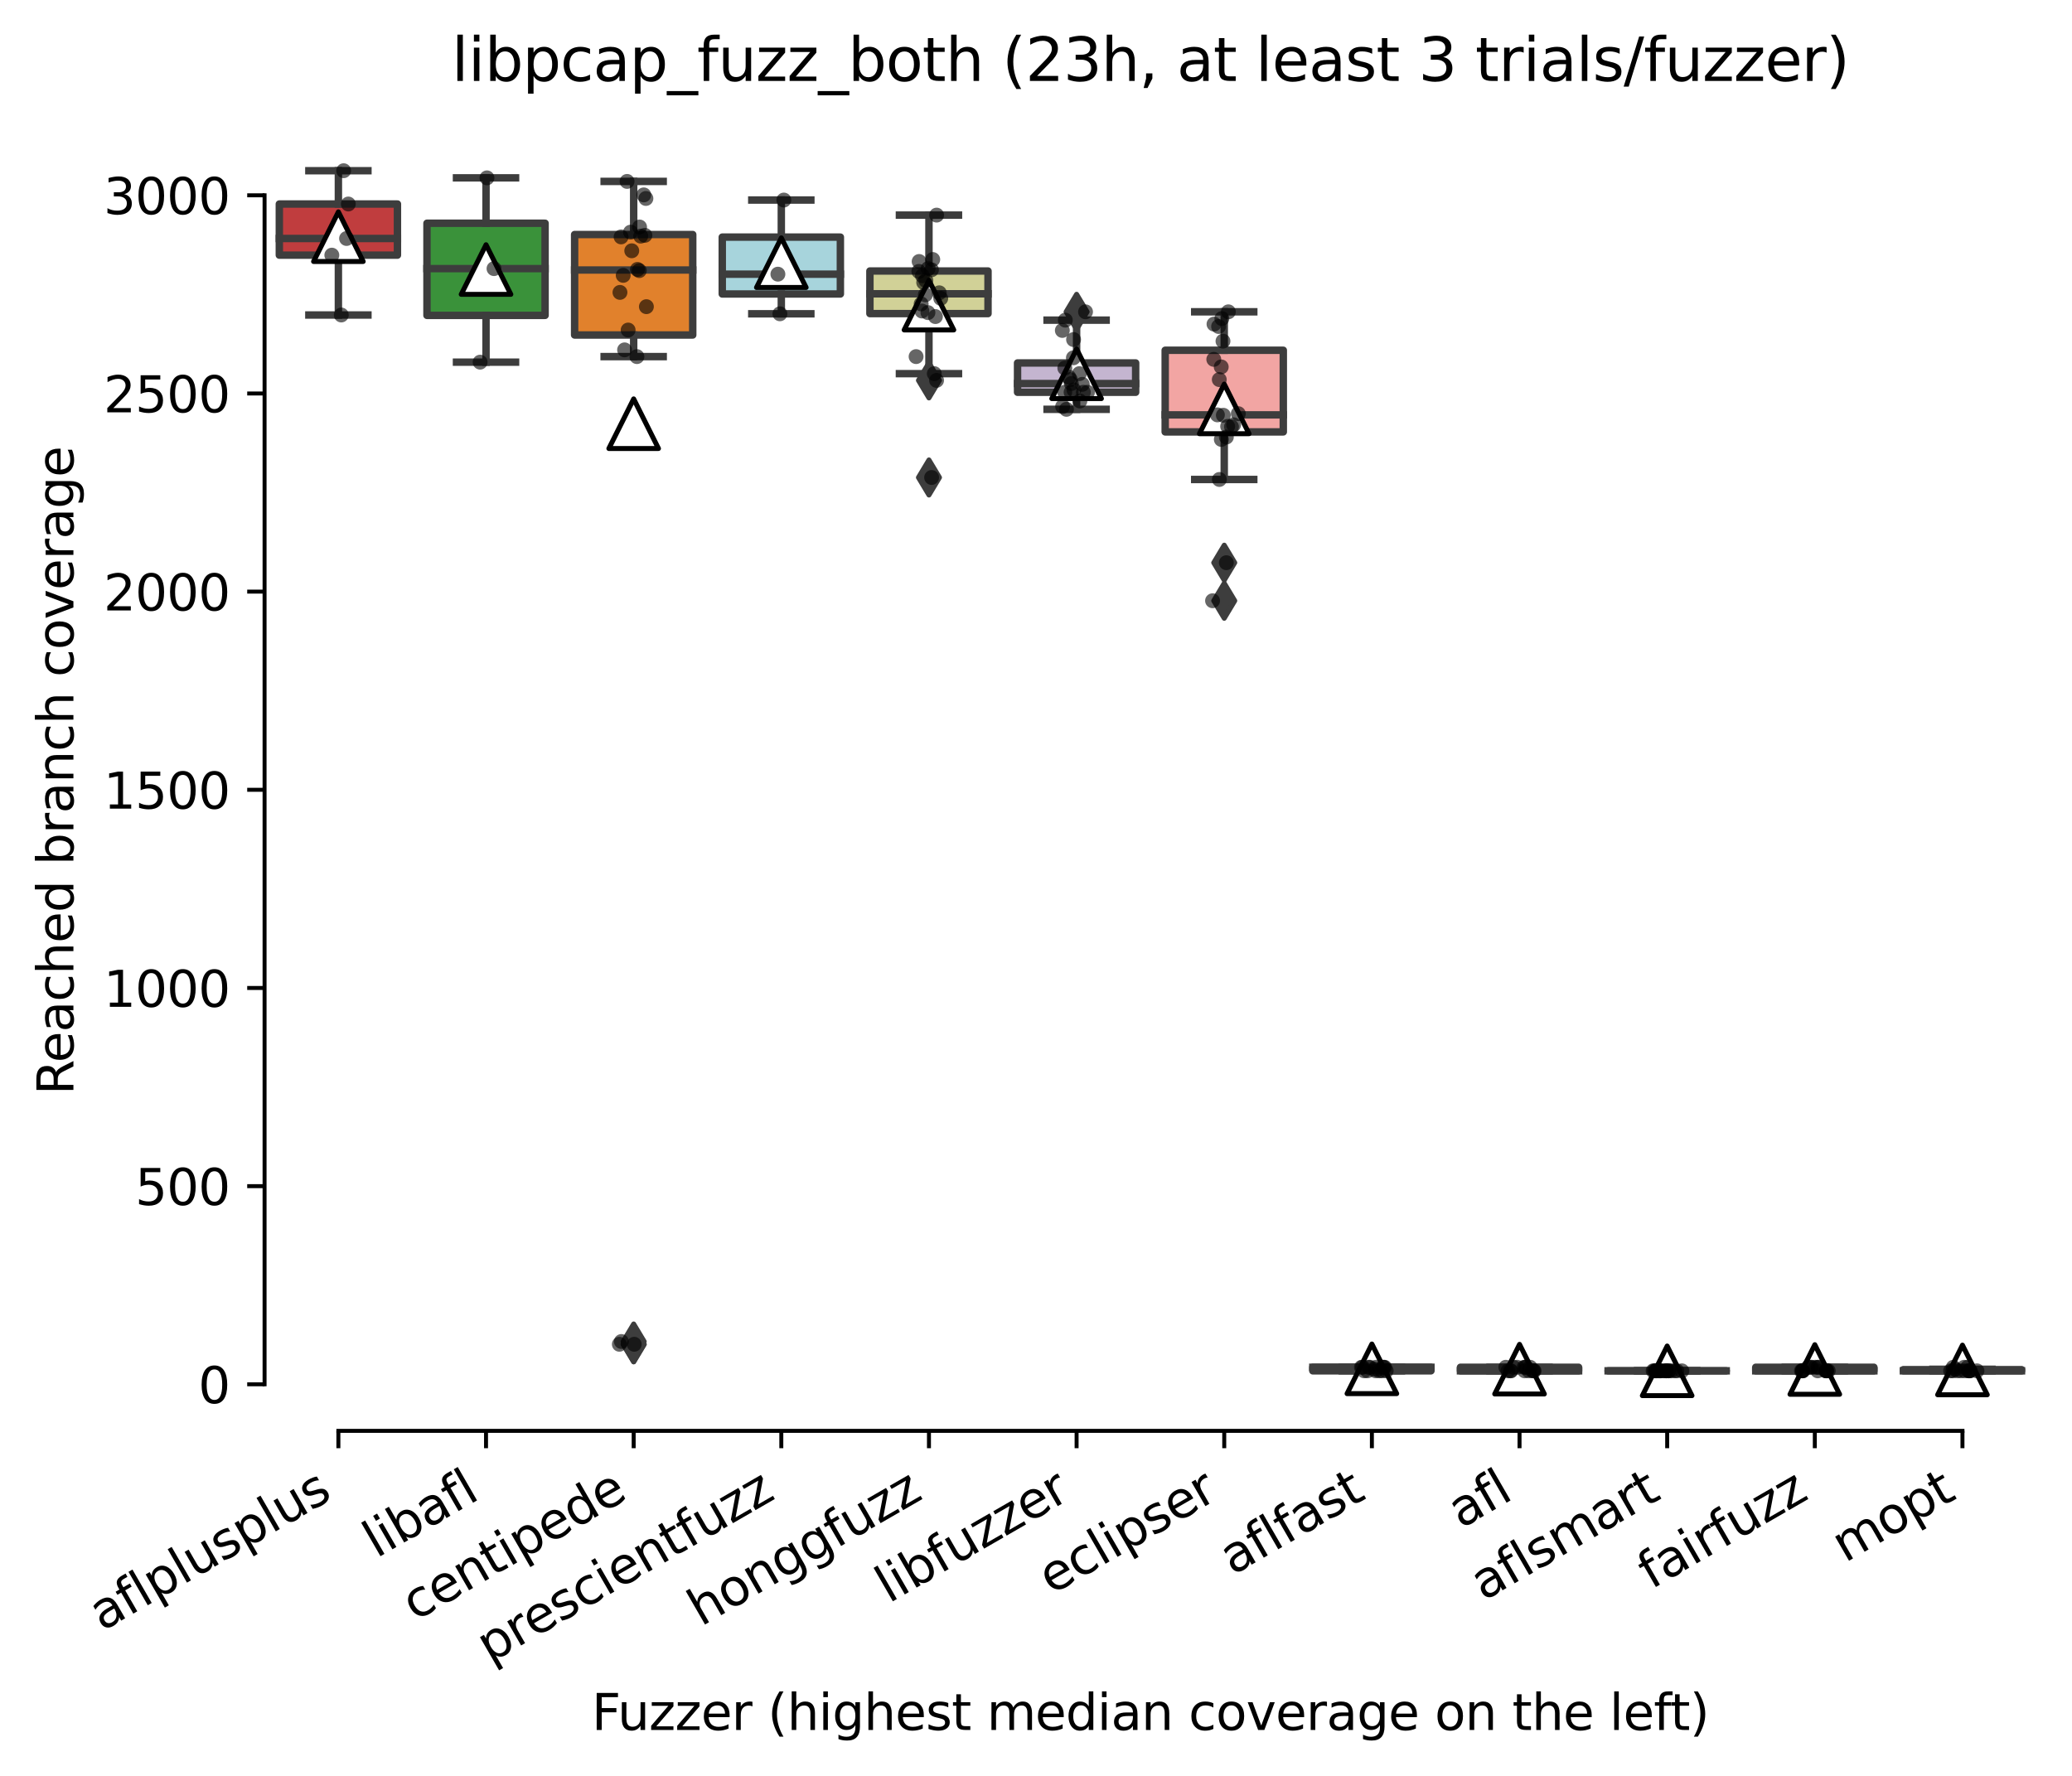<?xml version="1.0" encoding="utf-8" standalone="no"?>
<!DOCTYPE svg PUBLIC "-//W3C//DTD SVG 1.1//EN"
  "http://www.w3.org/Graphics/SVG/1.1/DTD/svg11.dtd">
<svg xmlns:xlink="http://www.w3.org/1999/xlink" width="417.648pt" height="358.009pt" viewBox="0 0 417.648 358.009" xmlns="http://www.w3.org/2000/svg" version="1.1">
 <defs>
  <style type="text/css">*{stroke-linejoin: round; stroke-linecap: butt}</style>
 </defs>
 <g id="figure_1">
  <g id="patch_1">
   <path d="M 0 358.009 
L 417.648 358.009 
L 417.648 0 
L 0 0 
z
" style="fill: #ffffff"/>
  </g>
  <g id="axes_1">
   <g id="patch_2">
    <path d="M 53.328 288.43 
L 410.448 288.43 
L 410.448 22.318 
L 53.328 22.318 
z
" style="fill: #ffffff"/>
   </g>
   <g id="patch_3">
    <path d="M 56.304 51.432 
L 80.112 51.432 
L 80.112 41.125 
L 56.304 41.125 
L 56.304 51.432 
z
" clip-path="url(#p2f4ae6f5e2)" style="fill: #c03d3e; stroke: #3d3d3d; stroke-width: 1.5; stroke-linejoin: miter"/>
   </g>
   <g id="patch_4">
    <path d="M 86.064 63.576 
L 109.872 63.576 
L 109.872 45 
L 86.064 45 
L 86.064 63.576 
z
" clip-path="url(#p2f4ae6f5e2)" style="fill: #3a923a; stroke: #3d3d3d; stroke-width: 1.5; stroke-linejoin: miter"/>
   </g>
   <g id="patch_5">
    <path d="M 115.824 67.53 
L 139.632 67.53 
L 139.632 47.277 
L 115.824 47.277 
L 115.824 67.53 
z
" clip-path="url(#p2f4ae6f5e2)" style="fill: #e1812c; stroke: #3d3d3d; stroke-width: 1.5; stroke-linejoin: miter"/>
   </g>
   <g id="patch_6">
    <path d="M 145.584 59.261 
L 169.392 59.261 
L 169.392 47.796 
L 145.584 47.796 
L 145.584 59.261 
z
" clip-path="url(#p2f4ae6f5e2)" style="fill: #a7d4dc; stroke: #3d3d3d; stroke-width: 1.5; stroke-linejoin: miter"/>
   </g>
   <g id="patch_7">
    <path d="M 175.344 63.216 
L 199.152 63.216 
L 199.152 54.627 
L 175.344 54.627 
L 175.344 63.216 
z
" clip-path="url(#p2f4ae6f5e2)" style="fill: #d1d197; stroke: #3d3d3d; stroke-width: 1.5; stroke-linejoin: miter"/>
   </g>
   <g id="patch_8">
    <path d="M 205.104 79.075 
L 228.912 79.075 
L 228.912 73.163 
L 205.104 73.163 
L 205.104 79.075 
z
" clip-path="url(#p2f4ae6f5e2)" style="fill: #c4b5d0; stroke: #3d3d3d; stroke-width: 1.5; stroke-linejoin: miter"/>
   </g>
   <g id="patch_9">
    <path d="M 234.864 87.064 
L 258.672 87.064 
L 258.672 70.606 
L 234.864 70.606 
L 234.864 87.064 
z
" clip-path="url(#p2f4ae6f5e2)" style="fill: #f2a5a3; stroke: #3d3d3d; stroke-width: 1.5; stroke-linejoin: miter"/>
   </g>
   <g id="patch_10">
    <path d="M 264.624 276.334 
L 288.432 276.334 
L 288.432 275.615 
L 264.624 275.615 
L 264.624 276.334 
z
" clip-path="url(#p2f4ae6f5e2)" style="fill: #9fd495; stroke: #3d3d3d; stroke-width: 1.5; stroke-linejoin: miter"/>
   </g>
   <g id="patch_11">
    <path d="M 294.384 276.334 
L 318.192 276.334 
L 318.192 275.615 
L 294.384 275.615 
L 294.384 276.334 
z
" clip-path="url(#p2f4ae6f5e2)" style="fill: #3274a1; stroke: #3d3d3d; stroke-width: 1.5; stroke-linejoin: miter"/>
   </g>
   <g id="patch_12">
    <path d="M 324.144 276.334 
L 347.952 276.334 
L 347.952 276.334 
L 324.144 276.334 
L 324.144 276.334 
z
" clip-path="url(#p2f4ae6f5e2)" style="fill: #c7c7c7; stroke: #3d3d3d; stroke-width: 1.5; stroke-linejoin: miter"/>
   </g>
   <g id="patch_13">
    <path d="M 353.904 276.334 
L 377.712 276.334 
L 377.712 275.615 
L 353.904 275.615 
L 353.904 276.334 
z
" clip-path="url(#p2f4ae6f5e2)" style="fill: #d684bd; stroke: #3d3d3d; stroke-width: 1.5; stroke-linejoin: miter"/>
   </g>
   <g id="patch_14">
    <path d="M 383.664 276.334 
L 407.472 276.334 
L 407.472 276.094 
L 383.664 276.094 
L 383.664 276.334 
z
" clip-path="url(#p2f4ae6f5e2)" style="fill: #7f7f7f; stroke: #3d3d3d; stroke-width: 1.5; stroke-linejoin: miter"/>
   </g>
   <g id="matplotlib.axis_1">
    <g id="xtick_1">
     <g id="line2d_1">
      <defs>
       <path id="m76fa9bafa6" d="M 0 0 
L 0 3.5 
" style="stroke: #000000; stroke-width: 0.8"/>
      </defs>
      <g>
       <use xlink:href="#m76fa9bafa6" x="68.208" y="288.43" style="stroke: #000000; stroke-width: 0.8"/>
      </g>
     </g>
     <g id="text_1">
      <!-- aflplusplus -->
      <g transform="translate(20.599 328.897) rotate(-30) scale(0.1 -0.1)">
       <defs>
        <path id="DejaVuSans-61" d="M 2194 1759 
Q 1497 1759 1228 1600 
Q 959 1441 959 1056 
Q 959 750 1161 570 
Q 1363 391 1709 391 
Q 2188 391 2477 730 
Q 2766 1069 2766 1631 
L 2766 1759 
L 2194 1759 
z
M 3341 1997 
L 3341 0 
L 2766 0 
L 2766 531 
Q 2569 213 2275 61 
Q 1981 -91 1556 -91 
Q 1019 -91 701 211 
Q 384 513 384 1019 
Q 384 1609 779 1909 
Q 1175 2209 1959 2209 
L 2766 2209 
L 2766 2266 
Q 2766 2663 2505 2880 
Q 2244 3097 1772 3097 
Q 1472 3097 1187 3025 
Q 903 2953 641 2809 
L 641 3341 
Q 956 3463 1253 3523 
Q 1550 3584 1831 3584 
Q 2591 3584 2966 3190 
Q 3341 2797 3341 1997 
z
" transform="scale(0.016)"/>
        <path id="DejaVuSans-66" d="M 2375 4863 
L 2375 4384 
L 1825 4384 
Q 1516 4384 1395 4259 
Q 1275 4134 1275 3809 
L 1275 3500 
L 2222 3500 
L 2222 3053 
L 1275 3053 
L 1275 0 
L 697 0 
L 697 3053 
L 147 3053 
L 147 3500 
L 697 3500 
L 697 3744 
Q 697 4328 969 4595 
Q 1241 4863 1831 4863 
L 2375 4863 
z
" transform="scale(0.016)"/>
        <path id="DejaVuSans-6c" d="M 603 4863 
L 1178 4863 
L 1178 0 
L 603 0 
L 603 4863 
z
" transform="scale(0.016)"/>
        <path id="DejaVuSans-70" d="M 1159 525 
L 1159 -1331 
L 581 -1331 
L 581 3500 
L 1159 3500 
L 1159 2969 
Q 1341 3281 1617 3432 
Q 1894 3584 2278 3584 
Q 2916 3584 3314 3078 
Q 3713 2572 3713 1747 
Q 3713 922 3314 415 
Q 2916 -91 2278 -91 
Q 1894 -91 1617 61 
Q 1341 213 1159 525 
z
M 3116 1747 
Q 3116 2381 2855 2742 
Q 2594 3103 2138 3103 
Q 1681 3103 1420 2742 
Q 1159 2381 1159 1747 
Q 1159 1113 1420 752 
Q 1681 391 2138 391 
Q 2594 391 2855 752 
Q 3116 1113 3116 1747 
z
" transform="scale(0.016)"/>
        <path id="DejaVuSans-75" d="M 544 1381 
L 544 3500 
L 1119 3500 
L 1119 1403 
Q 1119 906 1312 657 
Q 1506 409 1894 409 
Q 2359 409 2629 706 
Q 2900 1003 2900 1516 
L 2900 3500 
L 3475 3500 
L 3475 0 
L 2900 0 
L 2900 538 
Q 2691 219 2414 64 
Q 2138 -91 1772 -91 
Q 1169 -91 856 284 
Q 544 659 544 1381 
z
M 1991 3584 
L 1991 3584 
z
" transform="scale(0.016)"/>
        <path id="DejaVuSans-73" d="M 2834 3397 
L 2834 2853 
Q 2591 2978 2328 3040 
Q 2066 3103 1784 3103 
Q 1356 3103 1142 2972 
Q 928 2841 928 2578 
Q 928 2378 1081 2264 
Q 1234 2150 1697 2047 
L 1894 2003 
Q 2506 1872 2764 1633 
Q 3022 1394 3022 966 
Q 3022 478 2636 193 
Q 2250 -91 1575 -91 
Q 1294 -91 989 -36 
Q 684 19 347 128 
L 347 722 
Q 666 556 975 473 
Q 1284 391 1588 391 
Q 1994 391 2212 530 
Q 2431 669 2431 922 
Q 2431 1156 2273 1281 
Q 2116 1406 1581 1522 
L 1381 1569 
Q 847 1681 609 1914 
Q 372 2147 372 2553 
Q 372 3047 722 3315 
Q 1072 3584 1716 3584 
Q 2034 3584 2315 3537 
Q 2597 3491 2834 3397 
z
" transform="scale(0.016)"/>
       </defs>
       <use xlink:href="#DejaVuSans-61"/>
       <use xlink:href="#DejaVuSans-66" x="61.279"/>
       <use xlink:href="#DejaVuSans-6c" x="96.484"/>
       <use xlink:href="#DejaVuSans-70" x="124.268"/>
       <use xlink:href="#DejaVuSans-6c" x="187.744"/>
       <use xlink:href="#DejaVuSans-75" x="215.527"/>
       <use xlink:href="#DejaVuSans-73" x="278.906"/>
       <use xlink:href="#DejaVuSans-70" x="331.006"/>
       <use xlink:href="#DejaVuSans-6c" x="394.482"/>
       <use xlink:href="#DejaVuSans-75" x="422.266"/>
       <use xlink:href="#DejaVuSans-73" x="485.645"/>
      </g>
     </g>
    </g>
    <g id="xtick_2">
     <g id="line2d_2">
      <g>
       <use xlink:href="#m76fa9bafa6" x="97.968" y="288.43" style="stroke: #000000; stroke-width: 0.8"/>
      </g>
     </g>
     <g id="text_2">
      <!-- libafl -->
      <g transform="translate(75.857 314.176) rotate(-30) scale(0.1 -0.1)">
       <defs>
        <path id="DejaVuSans-69" d="M 603 3500 
L 1178 3500 
L 1178 0 
L 603 0 
L 603 3500 
z
M 603 4863 
L 1178 4863 
L 1178 4134 
L 603 4134 
L 603 4863 
z
" transform="scale(0.016)"/>
        <path id="DejaVuSans-62" d="M 3116 1747 
Q 3116 2381 2855 2742 
Q 2594 3103 2138 3103 
Q 1681 3103 1420 2742 
Q 1159 2381 1159 1747 
Q 1159 1113 1420 752 
Q 1681 391 2138 391 
Q 2594 391 2855 752 
Q 3116 1113 3116 1747 
z
M 1159 2969 
Q 1341 3281 1617 3432 
Q 1894 3584 2278 3584 
Q 2916 3584 3314 3078 
Q 3713 2572 3713 1747 
Q 3713 922 3314 415 
Q 2916 -91 2278 -91 
Q 1894 -91 1617 61 
Q 1341 213 1159 525 
L 1159 0 
L 581 0 
L 581 4863 
L 1159 4863 
L 1159 2969 
z
" transform="scale(0.016)"/>
       </defs>
       <use xlink:href="#DejaVuSans-6c"/>
       <use xlink:href="#DejaVuSans-69" x="27.783"/>
       <use xlink:href="#DejaVuSans-62" x="55.566"/>
       <use xlink:href="#DejaVuSans-61" x="119.043"/>
       <use xlink:href="#DejaVuSans-66" x="180.322"/>
       <use xlink:href="#DejaVuSans-6c" x="215.527"/>
      </g>
     </g>
    </g>
    <g id="xtick_3">
     <g id="line2d_3">
      <g>
       <use xlink:href="#m76fa9bafa6" x="127.728" y="288.43" style="stroke: #000000; stroke-width: 0.8"/>
      </g>
     </g>
     <g id="text_3">
      <!-- centipede -->
      <g transform="translate(83.655 326.856) rotate(-30) scale(0.1 -0.1)">
       <defs>
        <path id="DejaVuSans-63" d="M 3122 3366 
L 3122 2828 
Q 2878 2963 2633 3030 
Q 2388 3097 2138 3097 
Q 1578 3097 1268 2742 
Q 959 2388 959 1747 
Q 959 1106 1268 751 
Q 1578 397 2138 397 
Q 2388 397 2633 464 
Q 2878 531 3122 666 
L 3122 134 
Q 2881 22 2623 -34 
Q 2366 -91 2075 -91 
Q 1284 -91 818 406 
Q 353 903 353 1747 
Q 353 2603 823 3093 
Q 1294 3584 2113 3584 
Q 2378 3584 2631 3529 
Q 2884 3475 3122 3366 
z
" transform="scale(0.016)"/>
        <path id="DejaVuSans-65" d="M 3597 1894 
L 3597 1613 
L 953 1613 
Q 991 1019 1311 708 
Q 1631 397 2203 397 
Q 2534 397 2845 478 
Q 3156 559 3463 722 
L 3463 178 
Q 3153 47 2828 -22 
Q 2503 -91 2169 -91 
Q 1331 -91 842 396 
Q 353 884 353 1716 
Q 353 2575 817 3079 
Q 1281 3584 2069 3584 
Q 2775 3584 3186 3129 
Q 3597 2675 3597 1894 
z
M 3022 2063 
Q 3016 2534 2758 2815 
Q 2500 3097 2075 3097 
Q 1594 3097 1305 2825 
Q 1016 2553 972 2059 
L 3022 2063 
z
" transform="scale(0.016)"/>
        <path id="DejaVuSans-6e" d="M 3513 2113 
L 3513 0 
L 2938 0 
L 2938 2094 
Q 2938 2591 2744 2837 
Q 2550 3084 2163 3084 
Q 1697 3084 1428 2787 
Q 1159 2491 1159 1978 
L 1159 0 
L 581 0 
L 581 3500 
L 1159 3500 
L 1159 2956 
Q 1366 3272 1645 3428 
Q 1925 3584 2291 3584 
Q 2894 3584 3203 3211 
Q 3513 2838 3513 2113 
z
" transform="scale(0.016)"/>
        <path id="DejaVuSans-74" d="M 1172 4494 
L 1172 3500 
L 2356 3500 
L 2356 3053 
L 1172 3053 
L 1172 1153 
Q 1172 725 1289 603 
Q 1406 481 1766 481 
L 2356 481 
L 2356 0 
L 1766 0 
Q 1100 0 847 248 
Q 594 497 594 1153 
L 594 3053 
L 172 3053 
L 172 3500 
L 594 3500 
L 594 4494 
L 1172 4494 
z
" transform="scale(0.016)"/>
        <path id="DejaVuSans-64" d="M 2906 2969 
L 2906 4863 
L 3481 4863 
L 3481 0 
L 2906 0 
L 2906 525 
Q 2725 213 2448 61 
Q 2172 -91 1784 -91 
Q 1150 -91 751 415 
Q 353 922 353 1747 
Q 353 2572 751 3078 
Q 1150 3584 1784 3584 
Q 2172 3584 2448 3432 
Q 2725 3281 2906 2969 
z
M 947 1747 
Q 947 1113 1208 752 
Q 1469 391 1925 391 
Q 2381 391 2643 752 
Q 2906 1113 2906 1747 
Q 2906 2381 2643 2742 
Q 2381 3103 1925 3103 
Q 1469 3103 1208 2742 
Q 947 2381 947 1747 
z
" transform="scale(0.016)"/>
       </defs>
       <use xlink:href="#DejaVuSans-63"/>
       <use xlink:href="#DejaVuSans-65" x="54.98"/>
       <use xlink:href="#DejaVuSans-6e" x="116.504"/>
       <use xlink:href="#DejaVuSans-74" x="179.883"/>
       <use xlink:href="#DejaVuSans-69" x="219.092"/>
       <use xlink:href="#DejaVuSans-70" x="246.875"/>
       <use xlink:href="#DejaVuSans-65" x="310.352"/>
       <use xlink:href="#DejaVuSans-64" x="371.875"/>
       <use xlink:href="#DejaVuSans-65" x="435.352"/>
      </g>
     </g>
    </g>
    <g id="xtick_4">
     <g id="line2d_4">
      <g>
       <use xlink:href="#m76fa9bafa6" x="157.488" y="288.43" style="stroke: #000000; stroke-width: 0.8"/>
      </g>
     </g>
     <g id="text_4">
      <!-- prescientfuzz -->
      <g transform="translate(98.737 335.33) rotate(-30) scale(0.1 -0.1)">
       <defs>
        <path id="DejaVuSans-72" d="M 2631 2963 
Q 2534 3019 2420 3045 
Q 2306 3072 2169 3072 
Q 1681 3072 1420 2755 
Q 1159 2438 1159 1844 
L 1159 0 
L 581 0 
L 581 3500 
L 1159 3500 
L 1159 2956 
Q 1341 3275 1631 3429 
Q 1922 3584 2338 3584 
Q 2397 3584 2469 3576 
Q 2541 3569 2628 3553 
L 2631 2963 
z
" transform="scale(0.016)"/>
        <path id="DejaVuSans-7a" d="M 353 3500 
L 3084 3500 
L 3084 2975 
L 922 459 
L 3084 459 
L 3084 0 
L 275 0 
L 275 525 
L 2438 3041 
L 353 3041 
L 353 3500 
z
" transform="scale(0.016)"/>
       </defs>
       <use xlink:href="#DejaVuSans-70"/>
       <use xlink:href="#DejaVuSans-72" x="63.477"/>
       <use xlink:href="#DejaVuSans-65" x="102.34"/>
       <use xlink:href="#DejaVuSans-73" x="163.863"/>
       <use xlink:href="#DejaVuSans-63" x="215.963"/>
       <use xlink:href="#DejaVuSans-69" x="270.943"/>
       <use xlink:href="#DejaVuSans-65" x="298.727"/>
       <use xlink:href="#DejaVuSans-6e" x="360.25"/>
       <use xlink:href="#DejaVuSans-74" x="423.629"/>
       <use xlink:href="#DejaVuSans-66" x="462.838"/>
       <use xlink:href="#DejaVuSans-75" x="498.043"/>
       <use xlink:href="#DejaVuSans-7a" x="561.422"/>
       <use xlink:href="#DejaVuSans-7a" x="613.912"/>
      </g>
     </g>
    </g>
    <g id="xtick_5">
     <g id="line2d_5">
      <g>
       <use xlink:href="#m76fa9bafa6" x="187.248" y="288.43" style="stroke: #000000; stroke-width: 0.8"/>
      </g>
     </g>
     <g id="text_5">
      <!-- honggfuzz -->
      <g transform="translate(141.309 327.933) rotate(-30) scale(0.1 -0.1)">
       <defs>
        <path id="DejaVuSans-68" d="M 3513 2113 
L 3513 0 
L 2938 0 
L 2938 2094 
Q 2938 2591 2744 2837 
Q 2550 3084 2163 3084 
Q 1697 3084 1428 2787 
Q 1159 2491 1159 1978 
L 1159 0 
L 581 0 
L 581 4863 
L 1159 4863 
L 1159 2956 
Q 1366 3272 1645 3428 
Q 1925 3584 2291 3584 
Q 2894 3584 3203 3211 
Q 3513 2838 3513 2113 
z
" transform="scale(0.016)"/>
        <path id="DejaVuSans-6f" d="M 1959 3097 
Q 1497 3097 1228 2736 
Q 959 2375 959 1747 
Q 959 1119 1226 758 
Q 1494 397 1959 397 
Q 2419 397 2687 759 
Q 2956 1122 2956 1747 
Q 2956 2369 2687 2733 
Q 2419 3097 1959 3097 
z
M 1959 3584 
Q 2709 3584 3137 3096 
Q 3566 2609 3566 1747 
Q 3566 888 3137 398 
Q 2709 -91 1959 -91 
Q 1206 -91 779 398 
Q 353 888 353 1747 
Q 353 2609 779 3096 
Q 1206 3584 1959 3584 
z
" transform="scale(0.016)"/>
        <path id="DejaVuSans-67" d="M 2906 1791 
Q 2906 2416 2648 2759 
Q 2391 3103 1925 3103 
Q 1463 3103 1205 2759 
Q 947 2416 947 1791 
Q 947 1169 1205 825 
Q 1463 481 1925 481 
Q 2391 481 2648 825 
Q 2906 1169 2906 1791 
z
M 3481 434 
Q 3481 -459 3084 -895 
Q 2688 -1331 1869 -1331 
Q 1566 -1331 1297 -1286 
Q 1028 -1241 775 -1147 
L 775 -588 
Q 1028 -725 1275 -790 
Q 1522 -856 1778 -856 
Q 2344 -856 2625 -561 
Q 2906 -266 2906 331 
L 2906 616 
Q 2728 306 2450 153 
Q 2172 0 1784 0 
Q 1141 0 747 490 
Q 353 981 353 1791 
Q 353 2603 747 3093 
Q 1141 3584 1784 3584 
Q 2172 3584 2450 3431 
Q 2728 3278 2906 2969 
L 2906 3500 
L 3481 3500 
L 3481 434 
z
" transform="scale(0.016)"/>
       </defs>
       <use xlink:href="#DejaVuSans-68"/>
       <use xlink:href="#DejaVuSans-6f" x="63.379"/>
       <use xlink:href="#DejaVuSans-6e" x="124.561"/>
       <use xlink:href="#DejaVuSans-67" x="187.939"/>
       <use xlink:href="#DejaVuSans-67" x="251.416"/>
       <use xlink:href="#DejaVuSans-66" x="314.893"/>
       <use xlink:href="#DejaVuSans-75" x="350.098"/>
       <use xlink:href="#DejaVuSans-7a" x="413.477"/>
       <use xlink:href="#DejaVuSans-7a" x="465.967"/>
      </g>
     </g>
    </g>
    <g id="xtick_6">
     <g id="line2d_6">
      <g>
       <use xlink:href="#m76fa9bafa6" x="217.008" y="288.43" style="stroke: #000000; stroke-width: 0.8"/>
      </g>
     </g>
     <g id="text_6">
      <!-- libfuzzer -->
      <g transform="translate(179.142 323.272) rotate(-30) scale(0.1 -0.1)">
       <use xlink:href="#DejaVuSans-6c"/>
       <use xlink:href="#DejaVuSans-69" x="27.783"/>
       <use xlink:href="#DejaVuSans-62" x="55.566"/>
       <use xlink:href="#DejaVuSans-66" x="119.043"/>
       <use xlink:href="#DejaVuSans-75" x="154.248"/>
       <use xlink:href="#DejaVuSans-7a" x="217.627"/>
       <use xlink:href="#DejaVuSans-7a" x="270.117"/>
       <use xlink:href="#DejaVuSans-65" x="322.607"/>
       <use xlink:href="#DejaVuSans-72" x="384.131"/>
      </g>
     </g>
    </g>
    <g id="xtick_7">
     <g id="line2d_7">
      <g>
       <use xlink:href="#m76fa9bafa6" x="246.768" y="288.43" style="stroke: #000000; stroke-width: 0.8"/>
      </g>
     </g>
     <g id="text_7">
      <!-- eclipser -->
      <g transform="translate(211.928 321.525) rotate(-30) scale(0.1 -0.1)">
       <use xlink:href="#DejaVuSans-65"/>
       <use xlink:href="#DejaVuSans-63" x="61.523"/>
       <use xlink:href="#DejaVuSans-6c" x="116.504"/>
       <use xlink:href="#DejaVuSans-69" x="144.287"/>
       <use xlink:href="#DejaVuSans-70" x="172.07"/>
       <use xlink:href="#DejaVuSans-73" x="235.547"/>
       <use xlink:href="#DejaVuSans-65" x="287.646"/>
       <use xlink:href="#DejaVuSans-72" x="349.17"/>
      </g>
     </g>
    </g>
    <g id="xtick_8">
     <g id="line2d_8">
      <g>
       <use xlink:href="#m76fa9bafa6" x="276.528" y="288.43" style="stroke: #000000; stroke-width: 0.8"/>
      </g>
     </g>
     <g id="text_8">
      <!-- aflfast -->
      <g transform="translate(248.464 317.613) rotate(-30) scale(0.1 -0.1)">
       <use xlink:href="#DejaVuSans-61"/>
       <use xlink:href="#DejaVuSans-66" x="61.279"/>
       <use xlink:href="#DejaVuSans-6c" x="96.484"/>
       <use xlink:href="#DejaVuSans-66" x="124.268"/>
       <use xlink:href="#DejaVuSans-61" x="159.473"/>
       <use xlink:href="#DejaVuSans-73" x="220.752"/>
       <use xlink:href="#DejaVuSans-74" x="272.852"/>
      </g>
     </g>
    </g>
    <g id="xtick_9">
     <g id="line2d_9">
      <g>
       <use xlink:href="#m76fa9bafa6" x="306.288" y="288.43" style="stroke: #000000; stroke-width: 0.8"/>
      </g>
     </g>
     <g id="text_9">
      <!-- afl -->
      <g transform="translate(294.487 308.224) rotate(-30) scale(0.1 -0.1)">
       <use xlink:href="#DejaVuSans-61"/>
       <use xlink:href="#DejaVuSans-66" x="61.279"/>
       <use xlink:href="#DejaVuSans-6c" x="96.484"/>
      </g>
     </g>
    </g>
    <g id="xtick_10">
     <g id="line2d_10">
      <g>
       <use xlink:href="#m76fa9bafa6" x="336.048" y="288.43" style="stroke: #000000; stroke-width: 0.8"/>
      </g>
     </g>
     <g id="text_10">
      <!-- aflsmart -->
      <g transform="translate(299.037 322.779) rotate(-30) scale(0.1 -0.1)">
       <defs>
        <path id="DejaVuSans-6d" d="M 3328 2828 
Q 3544 3216 3844 3400 
Q 4144 3584 4550 3584 
Q 5097 3584 5394 3201 
Q 5691 2819 5691 2113 
L 5691 0 
L 5113 0 
L 5113 2094 
Q 5113 2597 4934 2840 
Q 4756 3084 4391 3084 
Q 3944 3084 3684 2787 
Q 3425 2491 3425 1978 
L 3425 0 
L 2847 0 
L 2847 2094 
Q 2847 2600 2669 2842 
Q 2491 3084 2119 3084 
Q 1678 3084 1418 2786 
Q 1159 2488 1159 1978 
L 1159 0 
L 581 0 
L 581 3500 
L 1159 3500 
L 1159 2956 
Q 1356 3278 1631 3431 
Q 1906 3584 2284 3584 
Q 2666 3584 2933 3390 
Q 3200 3197 3328 2828 
z
" transform="scale(0.016)"/>
       </defs>
       <use xlink:href="#DejaVuSans-61"/>
       <use xlink:href="#DejaVuSans-66" x="61.279"/>
       <use xlink:href="#DejaVuSans-6c" x="96.484"/>
       <use xlink:href="#DejaVuSans-73" x="124.268"/>
       <use xlink:href="#DejaVuSans-6d" x="176.367"/>
       <use xlink:href="#DejaVuSans-61" x="273.779"/>
       <use xlink:href="#DejaVuSans-72" x="335.059"/>
       <use xlink:href="#DejaVuSans-74" x="376.172"/>
      </g>
     </g>
    </g>
    <g id="xtick_11">
     <g id="line2d_11">
      <g>
       <use xlink:href="#m76fa9bafa6" x="365.808" y="288.43" style="stroke: #000000; stroke-width: 0.8"/>
      </g>
     </g>
     <g id="text_11">
      <!-- fairfuzz -->
      <g transform="translate(332.819 320.457) rotate(-30) scale(0.1 -0.1)">
       <use xlink:href="#DejaVuSans-66"/>
       <use xlink:href="#DejaVuSans-61" x="35.205"/>
       <use xlink:href="#DejaVuSans-69" x="96.484"/>
       <use xlink:href="#DejaVuSans-72" x="124.268"/>
       <use xlink:href="#DejaVuSans-66" x="165.381"/>
       <use xlink:href="#DejaVuSans-75" x="200.586"/>
       <use xlink:href="#DejaVuSans-7a" x="263.965"/>
       <use xlink:href="#DejaVuSans-7a" x="316.455"/>
      </g>
     </g>
    </g>
    <g id="xtick_12">
     <g id="line2d_12">
      <g>
       <use xlink:href="#m76fa9bafa6" x="395.568" y="288.43" style="stroke: #000000; stroke-width: 0.8"/>
      </g>
     </g>
     <g id="text_12">
      <!-- mopt -->
      <g transform="translate(371.901 315.075) rotate(-30) scale(0.1 -0.1)">
       <use xlink:href="#DejaVuSans-6d"/>
       <use xlink:href="#DejaVuSans-6f" x="97.412"/>
       <use xlink:href="#DejaVuSans-70" x="158.594"/>
       <use xlink:href="#DejaVuSans-74" x="222.07"/>
      </g>
     </g>
    </g>
    <g id="text_13">
     <!-- Fuzzer (highest median coverage on the left) -->
     <g transform="translate(119.27 348.73) scale(0.1 -0.1)">
      <defs>
       <path id="DejaVuSans-46" d="M 628 4666 
L 3309 4666 
L 3309 4134 
L 1259 4134 
L 1259 2759 
L 3109 2759 
L 3109 2228 
L 1259 2228 
L 1259 0 
L 628 0 
L 628 4666 
z
" transform="scale(0.016)"/>
       <path id="DejaVuSans-20" transform="scale(0.016)"/>
       <path id="DejaVuSans-28" d="M 1984 4856 
Q 1566 4138 1362 3434 
Q 1159 2731 1159 2009 
Q 1159 1288 1364 580 
Q 1569 -128 1984 -844 
L 1484 -844 
Q 1016 -109 783 600 
Q 550 1309 550 2009 
Q 550 2706 781 3412 
Q 1013 4119 1484 4856 
L 1984 4856 
z
" transform="scale(0.016)"/>
       <path id="DejaVuSans-76" d="M 191 3500 
L 800 3500 
L 1894 563 
L 2988 3500 
L 3597 3500 
L 2284 0 
L 1503 0 
L 191 3500 
z
" transform="scale(0.016)"/>
       <path id="DejaVuSans-29" d="M 513 4856 
L 1013 4856 
Q 1481 4119 1714 3412 
Q 1947 2706 1947 2009 
Q 1947 1309 1714 600 
Q 1481 -109 1013 -844 
L 513 -844 
Q 928 -128 1133 580 
Q 1338 1288 1338 2009 
Q 1338 2731 1133 3434 
Q 928 4138 513 4856 
z
" transform="scale(0.016)"/>
      </defs>
      <use xlink:href="#DejaVuSans-46"/>
      <use xlink:href="#DejaVuSans-75" x="52.02"/>
      <use xlink:href="#DejaVuSans-7a" x="115.398"/>
      <use xlink:href="#DejaVuSans-7a" x="167.889"/>
      <use xlink:href="#DejaVuSans-65" x="220.379"/>
      <use xlink:href="#DejaVuSans-72" x="281.902"/>
      <use xlink:href="#DejaVuSans-20" x="323.016"/>
      <use xlink:href="#DejaVuSans-28" x="354.803"/>
      <use xlink:href="#DejaVuSans-68" x="393.816"/>
      <use xlink:href="#DejaVuSans-69" x="457.195"/>
      <use xlink:href="#DejaVuSans-67" x="484.979"/>
      <use xlink:href="#DejaVuSans-68" x="548.455"/>
      <use xlink:href="#DejaVuSans-65" x="611.834"/>
      <use xlink:href="#DejaVuSans-73" x="673.357"/>
      <use xlink:href="#DejaVuSans-74" x="725.457"/>
      <use xlink:href="#DejaVuSans-20" x="764.666"/>
      <use xlink:href="#DejaVuSans-6d" x="796.453"/>
      <use xlink:href="#DejaVuSans-65" x="893.865"/>
      <use xlink:href="#DejaVuSans-64" x="955.389"/>
      <use xlink:href="#DejaVuSans-69" x="1018.865"/>
      <use xlink:href="#DejaVuSans-61" x="1046.648"/>
      <use xlink:href="#DejaVuSans-6e" x="1107.928"/>
      <use xlink:href="#DejaVuSans-20" x="1171.307"/>
      <use xlink:href="#DejaVuSans-63" x="1203.094"/>
      <use xlink:href="#DejaVuSans-6f" x="1258.074"/>
      <use xlink:href="#DejaVuSans-76" x="1319.256"/>
      <use xlink:href="#DejaVuSans-65" x="1378.436"/>
      <use xlink:href="#DejaVuSans-72" x="1439.959"/>
      <use xlink:href="#DejaVuSans-61" x="1481.072"/>
      <use xlink:href="#DejaVuSans-67" x="1542.352"/>
      <use xlink:href="#DejaVuSans-65" x="1605.828"/>
      <use xlink:href="#DejaVuSans-20" x="1667.352"/>
      <use xlink:href="#DejaVuSans-6f" x="1699.139"/>
      <use xlink:href="#DejaVuSans-6e" x="1760.32"/>
      <use xlink:href="#DejaVuSans-20" x="1823.699"/>
      <use xlink:href="#DejaVuSans-74" x="1855.486"/>
      <use xlink:href="#DejaVuSans-68" x="1894.695"/>
      <use xlink:href="#DejaVuSans-65" x="1958.074"/>
      <use xlink:href="#DejaVuSans-20" x="2019.598"/>
      <use xlink:href="#DejaVuSans-6c" x="2051.385"/>
      <use xlink:href="#DejaVuSans-65" x="2079.168"/>
      <use xlink:href="#DejaVuSans-66" x="2140.691"/>
      <use xlink:href="#DejaVuSans-74" x="2174.146"/>
      <use xlink:href="#DejaVuSans-29" x="2213.355"/>
     </g>
    </g>
   </g>
   <g id="matplotlib.axis_2">
    <g id="ytick_1">
     <g id="line2d_13">
      <defs>
       <path id="m812d8dee1a" d="M 0 0 
L -3.5 0 
" style="stroke: #000000; stroke-width: 0.8"/>
      </defs>
      <g>
       <use xlink:href="#m812d8dee1a" x="53.328" y="279.051" style="stroke: #000000; stroke-width: 0.8"/>
      </g>
     </g>
     <g id="text_14">
      <!-- 0 -->
      <g transform="translate(39.966 282.85) scale(0.1 -0.1)">
       <defs>
        <path id="DejaVuSans-30" d="M 2034 4250 
Q 1547 4250 1301 3770 
Q 1056 3291 1056 2328 
Q 1056 1369 1301 889 
Q 1547 409 2034 409 
Q 2525 409 2770 889 
Q 3016 1369 3016 2328 
Q 3016 3291 2770 3770 
Q 2525 4250 2034 4250 
z
M 2034 4750 
Q 2819 4750 3233 4129 
Q 3647 3509 3647 2328 
Q 3647 1150 3233 529 
Q 2819 -91 2034 -91 
Q 1250 -91 836 529 
Q 422 1150 422 2328 
Q 422 3509 836 4129 
Q 1250 4750 2034 4750 
z
" transform="scale(0.016)"/>
       </defs>
       <use xlink:href="#DejaVuSans-30"/>
      </g>
     </g>
    </g>
    <g id="ytick_2">
     <g id="line2d_14">
      <g>
       <use xlink:href="#m812d8dee1a" x="53.328" y="239.103" style="stroke: #000000; stroke-width: 0.8"/>
      </g>
     </g>
     <g id="text_15">
      <!-- 500 -->
      <g transform="translate(27.241 242.903) scale(0.1 -0.1)">
       <defs>
        <path id="DejaVuSans-35" d="M 691 4666 
L 3169 4666 
L 3169 4134 
L 1269 4134 
L 1269 2991 
Q 1406 3038 1543 3061 
Q 1681 3084 1819 3084 
Q 2600 3084 3056 2656 
Q 3513 2228 3513 1497 
Q 3513 744 3044 326 
Q 2575 -91 1722 -91 
Q 1428 -91 1123 -41 
Q 819 9 494 109 
L 494 744 
Q 775 591 1075 516 
Q 1375 441 1709 441 
Q 2250 441 2565 725 
Q 2881 1009 2881 1497 
Q 2881 1984 2565 2268 
Q 2250 2553 1709 2553 
Q 1456 2553 1204 2497 
Q 953 2441 691 2322 
L 691 4666 
z
" transform="scale(0.016)"/>
       </defs>
       <use xlink:href="#DejaVuSans-35"/>
       <use xlink:href="#DejaVuSans-30" x="63.623"/>
       <use xlink:href="#DejaVuSans-30" x="127.246"/>
      </g>
     </g>
    </g>
    <g id="ytick_3">
     <g id="line2d_15">
      <g>
       <use xlink:href="#m812d8dee1a" x="53.328" y="199.156" style="stroke: #000000; stroke-width: 0.8"/>
      </g>
     </g>
     <g id="text_16">
      <!-- 1000 -->
      <g transform="translate(20.878 202.955) scale(0.1 -0.1)">
       <defs>
        <path id="DejaVuSans-31" d="M 794 531 
L 1825 531 
L 1825 4091 
L 703 3866 
L 703 4441 
L 1819 4666 
L 2450 4666 
L 2450 531 
L 3481 531 
L 3481 0 
L 794 0 
L 794 531 
z
" transform="scale(0.016)"/>
       </defs>
       <use xlink:href="#DejaVuSans-31"/>
       <use xlink:href="#DejaVuSans-30" x="63.623"/>
       <use xlink:href="#DejaVuSans-30" x="127.246"/>
       <use xlink:href="#DejaVuSans-30" x="190.869"/>
      </g>
     </g>
    </g>
    <g id="ytick_4">
     <g id="line2d_16">
      <g>
       <use xlink:href="#m812d8dee1a" x="53.328" y="159.209" style="stroke: #000000; stroke-width: 0.8"/>
      </g>
     </g>
     <g id="text_17">
      <!-- 1500 -->
      <g transform="translate(20.878 163.008) scale(0.1 -0.1)">
       <use xlink:href="#DejaVuSans-31"/>
       <use xlink:href="#DejaVuSans-35" x="63.623"/>
       <use xlink:href="#DejaVuSans-30" x="127.246"/>
       <use xlink:href="#DejaVuSans-30" x="190.869"/>
      </g>
     </g>
    </g>
    <g id="ytick_5">
     <g id="line2d_17">
      <g>
       <use xlink:href="#m812d8dee1a" x="53.328" y="119.262" style="stroke: #000000; stroke-width: 0.8"/>
      </g>
     </g>
     <g id="text_18">
      <!-- 2000 -->
      <g transform="translate(20.878 123.061) scale(0.1 -0.1)">
       <defs>
        <path id="DejaVuSans-32" d="M 1228 531 
L 3431 531 
L 3431 0 
L 469 0 
L 469 531 
Q 828 903 1448 1529 
Q 2069 2156 2228 2338 
Q 2531 2678 2651 2914 
Q 2772 3150 2772 3378 
Q 2772 3750 2511 3984 
Q 2250 4219 1831 4219 
Q 1534 4219 1204 4116 
Q 875 4013 500 3803 
L 500 4441 
Q 881 4594 1212 4672 
Q 1544 4750 1819 4750 
Q 2544 4750 2975 4387 
Q 3406 4025 3406 3419 
Q 3406 3131 3298 2873 
Q 3191 2616 2906 2266 
Q 2828 2175 2409 1742 
Q 1991 1309 1228 531 
z
" transform="scale(0.016)"/>
       </defs>
       <use xlink:href="#DejaVuSans-32"/>
       <use xlink:href="#DejaVuSans-30" x="63.623"/>
       <use xlink:href="#DejaVuSans-30" x="127.246"/>
       <use xlink:href="#DejaVuSans-30" x="190.869"/>
      </g>
     </g>
    </g>
    <g id="ytick_6">
     <g id="line2d_18">
      <g>
       <use xlink:href="#m812d8dee1a" x="53.328" y="79.315" style="stroke: #000000; stroke-width: 0.8"/>
      </g>
     </g>
     <g id="text_19">
      <!-- 2500 -->
      <g transform="translate(20.878 83.114) scale(0.1 -0.1)">
       <use xlink:href="#DejaVuSans-32"/>
       <use xlink:href="#DejaVuSans-35" x="63.623"/>
       <use xlink:href="#DejaVuSans-30" x="127.246"/>
       <use xlink:href="#DejaVuSans-30" x="190.869"/>
      </g>
     </g>
    </g>
    <g id="ytick_7">
     <g id="line2d_19">
      <g>
       <use xlink:href="#m812d8dee1a" x="53.328" y="39.368" style="stroke: #000000; stroke-width: 0.8"/>
      </g>
     </g>
     <g id="text_20">
      <!-- 3000 -->
      <g transform="translate(20.878 43.167) scale(0.1 -0.1)">
       <defs>
        <path id="DejaVuSans-33" d="M 2597 2516 
Q 3050 2419 3304 2112 
Q 3559 1806 3559 1356 
Q 3559 666 3084 287 
Q 2609 -91 1734 -91 
Q 1441 -91 1130 -33 
Q 819 25 488 141 
L 488 750 
Q 750 597 1062 519 
Q 1375 441 1716 441 
Q 2309 441 2620 675 
Q 2931 909 2931 1356 
Q 2931 1769 2642 2001 
Q 2353 2234 1838 2234 
L 1294 2234 
L 1294 2753 
L 1863 2753 
Q 2328 2753 2575 2939 
Q 2822 3125 2822 3475 
Q 2822 3834 2567 4026 
Q 2313 4219 1838 4219 
Q 1578 4219 1281 4162 
Q 984 4106 628 3988 
L 628 4550 
Q 988 4650 1302 4700 
Q 1616 4750 1894 4750 
Q 2613 4750 3031 4423 
Q 3450 4097 3450 3541 
Q 3450 3153 3228 2886 
Q 3006 2619 2597 2516 
z
" transform="scale(0.016)"/>
       </defs>
       <use xlink:href="#DejaVuSans-33"/>
       <use xlink:href="#DejaVuSans-30" x="63.623"/>
       <use xlink:href="#DejaVuSans-30" x="127.246"/>
       <use xlink:href="#DejaVuSans-30" x="190.869"/>
      </g>
     </g>
    </g>
    <g id="text_21">
     <!-- Reached branch coverage -->
     <g transform="translate(14.798 220.706) rotate(-90) scale(0.1 -0.1)">
      <defs>
       <path id="DejaVuSans-52" d="M 2841 2188 
Q 3044 2119 3236 1894 
Q 3428 1669 3622 1275 
L 4263 0 
L 3584 0 
L 2988 1197 
Q 2756 1666 2539 1819 
Q 2322 1972 1947 1972 
L 1259 1972 
L 1259 0 
L 628 0 
L 628 4666 
L 2053 4666 
Q 2853 4666 3247 4331 
Q 3641 3997 3641 3322 
Q 3641 2881 3436 2590 
Q 3231 2300 2841 2188 
z
M 1259 4147 
L 1259 2491 
L 2053 2491 
Q 2509 2491 2742 2702 
Q 2975 2913 2975 3322 
Q 2975 3731 2742 3939 
Q 2509 4147 2053 4147 
L 1259 4147 
z
" transform="scale(0.016)"/>
      </defs>
      <use xlink:href="#DejaVuSans-52"/>
      <use xlink:href="#DejaVuSans-65" x="64.982"/>
      <use xlink:href="#DejaVuSans-61" x="126.506"/>
      <use xlink:href="#DejaVuSans-63" x="187.785"/>
      <use xlink:href="#DejaVuSans-68" x="242.766"/>
      <use xlink:href="#DejaVuSans-65" x="306.145"/>
      <use xlink:href="#DejaVuSans-64" x="367.668"/>
      <use xlink:href="#DejaVuSans-20" x="431.145"/>
      <use xlink:href="#DejaVuSans-62" x="462.932"/>
      <use xlink:href="#DejaVuSans-72" x="526.408"/>
      <use xlink:href="#DejaVuSans-61" x="567.521"/>
      <use xlink:href="#DejaVuSans-6e" x="628.801"/>
      <use xlink:href="#DejaVuSans-63" x="692.18"/>
      <use xlink:href="#DejaVuSans-68" x="747.16"/>
      <use xlink:href="#DejaVuSans-20" x="810.539"/>
      <use xlink:href="#DejaVuSans-63" x="842.326"/>
      <use xlink:href="#DejaVuSans-6f" x="897.307"/>
      <use xlink:href="#DejaVuSans-76" x="958.488"/>
      <use xlink:href="#DejaVuSans-65" x="1017.668"/>
      <use xlink:href="#DejaVuSans-72" x="1079.191"/>
      <use xlink:href="#DejaVuSans-61" x="1120.305"/>
      <use xlink:href="#DejaVuSans-67" x="1181.584"/>
      <use xlink:href="#DejaVuSans-65" x="1245.061"/>
     </g>
    </g>
   </g>
   <g id="line2d_20">
    <path d="M 68.208 51.432 
L 68.208 63.496 
" clip-path="url(#p2f4ae6f5e2)" style="fill: none; stroke: #3d3d3d; stroke-width: 1.5; stroke-linecap: square"/>
   </g>
   <g id="line2d_21">
    <path d="M 68.208 41.125 
L 68.208 34.414 
" clip-path="url(#p2f4ae6f5e2)" style="fill: none; stroke: #3d3d3d; stroke-width: 1.5; stroke-linecap: square"/>
   </g>
   <g id="line2d_22">
    <path d="M 62.256 63.496 
L 74.16 63.496 
" clip-path="url(#p2f4ae6f5e2)" style="fill: none; stroke: #3d3d3d; stroke-width: 1.5; stroke-linecap: square"/>
   </g>
   <g id="line2d_23">
    <path d="M 62.256 34.414 
L 74.16 34.414 
" clip-path="url(#p2f4ae6f5e2)" style="fill: none; stroke: #3d3d3d; stroke-width: 1.5; stroke-linecap: square"/>
   </g>
   <g id="line2d_24"/>
   <g id="line2d_25">
    <path d="M 97.968 63.576 
L 97.968 73.003 
" clip-path="url(#p2f4ae6f5e2)" style="fill: none; stroke: #3d3d3d; stroke-width: 1.5; stroke-linecap: square"/>
   </g>
   <g id="line2d_26">
    <path d="M 97.968 45 
L 97.968 35.852 
" clip-path="url(#p2f4ae6f5e2)" style="fill: none; stroke: #3d3d3d; stroke-width: 1.5; stroke-linecap: square"/>
   </g>
   <g id="line2d_27">
    <path d="M 92.016 73.003 
L 103.92 73.003 
" clip-path="url(#p2f4ae6f5e2)" style="fill: none; stroke: #3d3d3d; stroke-width: 1.5; stroke-linecap: square"/>
   </g>
   <g id="line2d_28">
    <path d="M 92.016 35.852 
L 103.92 35.852 
" clip-path="url(#p2f4ae6f5e2)" style="fill: none; stroke: #3d3d3d; stroke-width: 1.5; stroke-linecap: square"/>
   </g>
   <g id="line2d_29"/>
   <g id="line2d_30">
    <path d="M 127.728 67.53 
L 127.728 71.885 
" clip-path="url(#p2f4ae6f5e2)" style="fill: none; stroke: #3d3d3d; stroke-width: 1.5; stroke-linecap: square"/>
   </g>
   <g id="line2d_31">
    <path d="M 127.728 47.277 
L 127.728 36.571 
" clip-path="url(#p2f4ae6f5e2)" style="fill: none; stroke: #3d3d3d; stroke-width: 1.5; stroke-linecap: square"/>
   </g>
   <g id="line2d_32">
    <path d="M 121.776 71.885 
L 133.68 71.885 
" clip-path="url(#p2f4ae6f5e2)" style="fill: none; stroke: #3d3d3d; stroke-width: 1.5; stroke-linecap: square"/>
   </g>
   <g id="line2d_33">
    <path d="M 121.776 36.571 
L 133.68 36.571 
" clip-path="url(#p2f4ae6f5e2)" style="fill: none; stroke: #3d3d3d; stroke-width: 1.5; stroke-linecap: square"/>
   </g>
   <g id="line2d_34">
    <defs>
     <path id="m272fcfef90" d="M -0 3.536 
L 2.121 0 
L -0 -3.536 
L -2.121 -0 
z
" style="stroke: #3d3d3d; stroke-linejoin: miter"/>
    </defs>
    <g clip-path="url(#p2f4ae6f5e2)">
     <use xlink:href="#m272fcfef90" x="127.728" y="270.981" style="fill: #3d3d3d; stroke: #3d3d3d; stroke-linejoin: miter"/>
     <use xlink:href="#m272fcfef90" x="127.728" y="270.981" style="fill: #3d3d3d; stroke: #3d3d3d; stroke-linejoin: miter"/>
     <use xlink:href="#m272fcfef90" x="127.728" y="270.422" style="fill: #3d3d3d; stroke: #3d3d3d; stroke-linejoin: miter"/>
    </g>
   </g>
   <g id="line2d_35">
    <path d="M 157.488 59.261 
L 157.488 63.256 
" clip-path="url(#p2f4ae6f5e2)" style="fill: none; stroke: #3d3d3d; stroke-width: 1.5; stroke-linecap: square"/>
   </g>
   <g id="line2d_36">
    <path d="M 157.488 47.796 
L 157.488 40.326 
" clip-path="url(#p2f4ae6f5e2)" style="fill: none; stroke: #3d3d3d; stroke-width: 1.5; stroke-linecap: square"/>
   </g>
   <g id="line2d_37">
    <path d="M 151.536 63.256 
L 163.44 63.256 
" clip-path="url(#p2f4ae6f5e2)" style="fill: none; stroke: #3d3d3d; stroke-width: 1.5; stroke-linecap: square"/>
   </g>
   <g id="line2d_38">
    <path d="M 151.536 40.326 
L 163.44 40.326 
" clip-path="url(#p2f4ae6f5e2)" style="fill: none; stroke: #3d3d3d; stroke-width: 1.5; stroke-linecap: square"/>
   </g>
   <g id="line2d_39"/>
   <g id="line2d_40">
    <path d="M 187.248 63.216 
L 187.248 75.32 
" clip-path="url(#p2f4ae6f5e2)" style="fill: none; stroke: #3d3d3d; stroke-width: 1.5; stroke-linecap: square"/>
   </g>
   <g id="line2d_41">
    <path d="M 187.248 54.627 
L 187.248 43.362 
" clip-path="url(#p2f4ae6f5e2)" style="fill: none; stroke: #3d3d3d; stroke-width: 1.5; stroke-linecap: square"/>
   </g>
   <g id="line2d_42">
    <path d="M 181.296 75.32 
L 193.2 75.32 
" clip-path="url(#p2f4ae6f5e2)" style="fill: none; stroke: #3d3d3d; stroke-width: 1.5; stroke-linecap: square"/>
   </g>
   <g id="line2d_43">
    <path d="M 181.296 43.362 
L 193.2 43.362 
" clip-path="url(#p2f4ae6f5e2)" style="fill: none; stroke: #3d3d3d; stroke-width: 1.5; stroke-linecap: square"/>
   </g>
   <g id="line2d_44">
    <g clip-path="url(#p2f4ae6f5e2)">
     <use xlink:href="#m272fcfef90" x="187.248" y="96.252" style="fill: #3d3d3d; stroke: #3d3d3d; stroke-linejoin: miter"/>
     <use xlink:href="#m272fcfef90" x="187.248" y="76.678" style="fill: #3d3d3d; stroke: #3d3d3d; stroke-linejoin: miter"/>
    </g>
   </g>
   <g id="line2d_45">
    <path d="M 217.008 79.075 
L 217.008 82.511 
" clip-path="url(#p2f4ae6f5e2)" style="fill: none; stroke: #3d3d3d; stroke-width: 1.5; stroke-linecap: square"/>
   </g>
   <g id="line2d_46">
    <path d="M 217.008 73.163 
L 217.008 64.534 
" clip-path="url(#p2f4ae6f5e2)" style="fill: none; stroke: #3d3d3d; stroke-width: 1.5; stroke-linecap: square"/>
   </g>
   <g id="line2d_47">
    <path d="M 211.056 82.511 
L 222.96 82.511 
" clip-path="url(#p2f4ae6f5e2)" style="fill: none; stroke: #3d3d3d; stroke-width: 1.5; stroke-linecap: square"/>
   </g>
   <g id="line2d_48">
    <path d="M 211.056 64.534 
L 222.96 64.534 
" clip-path="url(#p2f4ae6f5e2)" style="fill: none; stroke: #3d3d3d; stroke-width: 1.5; stroke-linecap: square"/>
   </g>
   <g id="line2d_49">
    <g clip-path="url(#p2f4ae6f5e2)">
     <use xlink:href="#m272fcfef90" x="217.008" y="62.857" style="fill: #3d3d3d; stroke: #3d3d3d; stroke-linejoin: miter"/>
    </g>
   </g>
   <g id="line2d_50">
    <path d="M 246.768 87.064 
L 246.768 96.652 
" clip-path="url(#p2f4ae6f5e2)" style="fill: none; stroke: #3d3d3d; stroke-width: 1.5; stroke-linecap: square"/>
   </g>
   <g id="line2d_51">
    <path d="M 246.768 70.606 
L 246.768 62.857 
" clip-path="url(#p2f4ae6f5e2)" style="fill: none; stroke: #3d3d3d; stroke-width: 1.5; stroke-linecap: square"/>
   </g>
   <g id="line2d_52">
    <path d="M 240.816 96.652 
L 252.72 96.652 
" clip-path="url(#p2f4ae6f5e2)" style="fill: none; stroke: #3d3d3d; stroke-width: 1.5; stroke-linecap: square"/>
   </g>
   <g id="line2d_53">
    <path d="M 240.816 62.857 
L 252.72 62.857 
" clip-path="url(#p2f4ae6f5e2)" style="fill: none; stroke: #3d3d3d; stroke-width: 1.5; stroke-linecap: square"/>
   </g>
   <g id="line2d_54">
    <g clip-path="url(#p2f4ae6f5e2)">
     <use xlink:href="#m272fcfef90" x="246.768" y="121.099" style="fill: #3d3d3d; stroke: #3d3d3d; stroke-linejoin: miter"/>
     <use xlink:href="#m272fcfef90" x="246.768" y="113.43" style="fill: #3d3d3d; stroke: #3d3d3d; stroke-linejoin: miter"/>
    </g>
   </g>
   <g id="line2d_55">
    <path d="M 276.528 276.334 
L 276.528 276.334 
" clip-path="url(#p2f4ae6f5e2)" style="fill: none; stroke: #3d3d3d; stroke-width: 1.5; stroke-linecap: square"/>
   </g>
   <g id="line2d_56">
    <path d="M 276.528 275.615 
L 276.528 275.615 
" clip-path="url(#p2f4ae6f5e2)" style="fill: none; stroke: #3d3d3d; stroke-width: 1.5; stroke-linecap: square"/>
   </g>
   <g id="line2d_57">
    <path d="M 270.576 276.334 
L 282.48 276.334 
" clip-path="url(#p2f4ae6f5e2)" style="fill: none; stroke: #3d3d3d; stroke-width: 1.5; stroke-linecap: square"/>
   </g>
   <g id="line2d_58">
    <path d="M 270.576 275.615 
L 282.48 275.615 
" clip-path="url(#p2f4ae6f5e2)" style="fill: none; stroke: #3d3d3d; stroke-width: 1.5; stroke-linecap: square"/>
   </g>
   <g id="line2d_59"/>
   <g id="line2d_60">
    <path d="M 306.288 276.334 
L 306.288 276.334 
" clip-path="url(#p2f4ae6f5e2)" style="fill: none; stroke: #3d3d3d; stroke-width: 1.5; stroke-linecap: square"/>
   </g>
   <g id="line2d_61">
    <path d="M 306.288 275.615 
L 306.288 275.615 
" clip-path="url(#p2f4ae6f5e2)" style="fill: none; stroke: #3d3d3d; stroke-width: 1.5; stroke-linecap: square"/>
   </g>
   <g id="line2d_62">
    <path d="M 300.336 276.334 
L 312.24 276.334 
" clip-path="url(#p2f4ae6f5e2)" style="fill: none; stroke: #3d3d3d; stroke-width: 1.5; stroke-linecap: square"/>
   </g>
   <g id="line2d_63">
    <path d="M 300.336 275.615 
L 312.24 275.615 
" clip-path="url(#p2f4ae6f5e2)" style="fill: none; stroke: #3d3d3d; stroke-width: 1.5; stroke-linecap: square"/>
   </g>
   <g id="line2d_64"/>
   <g id="line2d_65">
    <path d="M 336.048 276.334 
L 336.048 276.334 
" clip-path="url(#p2f4ae6f5e2)" style="fill: none; stroke: #3d3d3d; stroke-width: 1.5; stroke-linecap: square"/>
   </g>
   <g id="line2d_66">
    <path d="M 336.048 276.334 
L 336.048 276.334 
" clip-path="url(#p2f4ae6f5e2)" style="fill: none; stroke: #3d3d3d; stroke-width: 1.5; stroke-linecap: square"/>
   </g>
   <g id="line2d_67">
    <path d="M 330.096 276.334 
L 342 276.334 
" clip-path="url(#p2f4ae6f5e2)" style="fill: none; stroke: #3d3d3d; stroke-width: 1.5; stroke-linecap: square"/>
   </g>
   <g id="line2d_68">
    <path d="M 330.096 276.334 
L 342 276.334 
" clip-path="url(#p2f4ae6f5e2)" style="fill: none; stroke: #3d3d3d; stroke-width: 1.5; stroke-linecap: square"/>
   </g>
   <g id="line2d_69"/>
   <g id="line2d_70">
    <path d="M 365.808 276.334 
L 365.808 276.334 
" clip-path="url(#p2f4ae6f5e2)" style="fill: none; stroke: #3d3d3d; stroke-width: 1.5; stroke-linecap: square"/>
   </g>
   <g id="line2d_71">
    <path d="M 365.808 275.615 
L 365.808 275.615 
" clip-path="url(#p2f4ae6f5e2)" style="fill: none; stroke: #3d3d3d; stroke-width: 1.5; stroke-linecap: square"/>
   </g>
   <g id="line2d_72">
    <path d="M 359.856 276.334 
L 371.76 276.334 
" clip-path="url(#p2f4ae6f5e2)" style="fill: none; stroke: #3d3d3d; stroke-width: 1.5; stroke-linecap: square"/>
   </g>
   <g id="line2d_73">
    <path d="M 359.856 275.615 
L 371.76 275.615 
" clip-path="url(#p2f4ae6f5e2)" style="fill: none; stroke: #3d3d3d; stroke-width: 1.5; stroke-linecap: square"/>
   </g>
   <g id="line2d_74"/>
   <g id="line2d_75">
    <path d="M 395.568 276.334 
L 395.568 276.334 
" clip-path="url(#p2f4ae6f5e2)" style="fill: none; stroke: #3d3d3d; stroke-width: 1.5; stroke-linecap: square"/>
   </g>
   <g id="line2d_76">
    <path d="M 395.568 276.094 
L 395.568 276.015 
" clip-path="url(#p2f4ae6f5e2)" style="fill: none; stroke: #3d3d3d; stroke-width: 1.5; stroke-linecap: square"/>
   </g>
   <g id="line2d_77">
    <path d="M 389.616 276.334 
L 401.52 276.334 
" clip-path="url(#p2f4ae6f5e2)" style="fill: none; stroke: #3d3d3d; stroke-width: 1.5; stroke-linecap: square"/>
   </g>
   <g id="line2d_78">
    <path d="M 389.616 276.015 
L 401.52 276.015 
" clip-path="url(#p2f4ae6f5e2)" style="fill: none; stroke: #3d3d3d; stroke-width: 1.5; stroke-linecap: square"/>
   </g>
   <g id="line2d_79">
    <g clip-path="url(#p2f4ae6f5e2)">
     <use xlink:href="#m272fcfef90" x="395.568" y="275.615" style="fill: #3d3d3d; stroke: #3d3d3d; stroke-linejoin: miter"/>
     <use xlink:href="#m272fcfef90" x="395.568" y="275.615" style="fill: #3d3d3d; stroke: #3d3d3d; stroke-linejoin: miter"/>
     <use xlink:href="#m272fcfef90" x="395.568" y="275.615" style="fill: #3d3d3d; stroke: #3d3d3d; stroke-linejoin: miter"/>
    </g>
   </g>
   <g id="line2d_80">
    <path d="M 56.304 48.076 
L 80.112 48.076 
" clip-path="url(#p2f4ae6f5e2)" style="fill: none; stroke: #3d3d3d; stroke-width: 1.5; stroke-linecap: square"/>
   </g>
   <g id="line2d_81">
    <defs>
     <path id="m31616eedda" d="M 0 -5 
L -5 5 
L 5 5 
z
" style="stroke: #000000; stroke-linejoin: miter"/>
    </defs>
    <g clip-path="url(#p2f4ae6f5e2)">
     <use xlink:href="#m31616eedda" x="68.208" y="47.709" style="fill: #ffffff; stroke: #000000; stroke-linejoin: miter"/>
    </g>
   </g>
   <g id="line2d_82">
    <path d="M 86.064 54.148 
L 109.872 54.148 
" clip-path="url(#p2f4ae6f5e2)" style="fill: none; stroke: #3d3d3d; stroke-width: 1.5; stroke-linecap: square"/>
   </g>
   <g id="line2d_83">
    <g clip-path="url(#p2f4ae6f5e2)">
     <use xlink:href="#m31616eedda" x="97.968" y="54.334" style="fill: #ffffff; stroke: #000000; stroke-linejoin: miter"/>
    </g>
   </g>
   <g id="line2d_84">
    <path d="M 115.824 54.428 
L 139.632 54.428 
" clip-path="url(#p2f4ae6f5e2)" style="fill: none; stroke: #3d3d3d; stroke-width: 1.5; stroke-linecap: square"/>
   </g>
   <g id="line2d_85">
    <g clip-path="url(#p2f4ae6f5e2)">
     <use xlink:href="#m31616eedda" x="127.728" y="85.411" style="fill: #ffffff; stroke: #000000; stroke-linejoin: miter"/>
    </g>
   </g>
   <g id="line2d_86">
    <path d="M 145.584 55.267 
L 169.392 55.267 
" clip-path="url(#p2f4ae6f5e2)" style="fill: none; stroke: #3d3d3d; stroke-width: 1.5; stroke-linecap: square"/>
   </g>
   <g id="line2d_87">
    <g clip-path="url(#p2f4ae6f5e2)">
     <use xlink:href="#m31616eedda" x="157.488" y="52.95" style="fill: #ffffff; stroke: #000000; stroke-linejoin: miter"/>
    </g>
   </g>
   <g id="line2d_88">
    <path d="M 175.344 59.221 
L 199.152 59.221 
" clip-path="url(#p2f4ae6f5e2)" style="fill: none; stroke: #3d3d3d; stroke-width: 1.5; stroke-linecap: square"/>
   </g>
   <g id="line2d_89">
    <g clip-path="url(#p2f4ae6f5e2)">
     <use xlink:href="#m31616eedda" x="187.248" y="61.51" style="fill: #ffffff; stroke: #000000; stroke-linejoin: miter"/>
    </g>
   </g>
   <g id="line2d_90">
    <path d="M 205.104 77.317 
L 228.912 77.317 
" clip-path="url(#p2f4ae6f5e2)" style="fill: none; stroke: #3d3d3d; stroke-width: 1.5; stroke-linecap: square"/>
   </g>
   <g id="line2d_91">
    <g clip-path="url(#p2f4ae6f5e2)">
     <use xlink:href="#m31616eedda" x="217.008" y="75.349" style="fill: #ffffff; stroke: #000000; stroke-linejoin: miter"/>
    </g>
   </g>
   <g id="line2d_92">
    <path d="M 234.864 83.629 
L 258.672 83.629 
" clip-path="url(#p2f4ae6f5e2)" style="fill: none; stroke: #3d3d3d; stroke-width: 1.5; stroke-linecap: square"/>
   </g>
   <g id="line2d_93">
    <g clip-path="url(#p2f4ae6f5e2)">
     <use xlink:href="#m31616eedda" x="246.768" y="82.426" style="fill: #ffffff; stroke: #000000; stroke-linejoin: miter"/>
    </g>
   </g>
   <g id="line2d_94">
    <path d="M 264.624 275.615 
L 288.432 275.615 
" clip-path="url(#p2f4ae6f5e2)" style="fill: none; stroke: #3d3d3d; stroke-width: 1.5; stroke-linecap: square"/>
   </g>
   <g id="line2d_95">
    <g clip-path="url(#p2f4ae6f5e2)">
     <use xlink:href="#m31616eedda" x="276.528" y="275.929" style="fill: #ffffff; stroke: #000000; stroke-linejoin: miter"/>
    </g>
   </g>
   <g id="line2d_96">
    <path d="M 294.384 276.334 
L 318.192 276.334 
" clip-path="url(#p2f4ae6f5e2)" style="fill: none; stroke: #3d3d3d; stroke-width: 1.5; stroke-linecap: square"/>
   </g>
   <g id="line2d_97">
    <g clip-path="url(#p2f4ae6f5e2)">
     <use xlink:href="#m31616eedda" x="306.288" y="275.999" style="fill: #ffffff; stroke: #000000; stroke-linejoin: miter"/>
    </g>
   </g>
   <g id="line2d_98">
    <path d="M 324.144 276.334 
L 347.952 276.334 
" clip-path="url(#p2f4ae6f5e2)" style="fill: none; stroke: #3d3d3d; stroke-width: 1.5; stroke-linecap: square"/>
   </g>
   <g id="line2d_99">
    <g clip-path="url(#p2f4ae6f5e2)">
     <use xlink:href="#m31616eedda" x="336.048" y="276.334" style="fill: #ffffff; stroke: #000000; stroke-linejoin: miter"/>
    </g>
   </g>
   <g id="line2d_100">
    <path d="M 353.904 276.334 
L 377.712 276.334 
" clip-path="url(#p2f4ae6f5e2)" style="fill: none; stroke: #3d3d3d; stroke-width: 1.5; stroke-linecap: square"/>
   </g>
   <g id="line2d_101">
    <g clip-path="url(#p2f4ae6f5e2)">
     <use xlink:href="#m31616eedda" x="365.808" y="276.064" style="fill: #ffffff; stroke: #000000; stroke-linejoin: miter"/>
    </g>
   </g>
   <g id="line2d_102">
    <path d="M 383.664 276.334 
L 407.472 276.334 
" clip-path="url(#p2f4ae6f5e2)" style="fill: none; stroke: #3d3d3d; stroke-width: 1.5; stroke-linecap: square"/>
   </g>
   <g id="line2d_103">
    <g clip-path="url(#p2f4ae6f5e2)">
     <use xlink:href="#m31616eedda" x="395.568" y="276.157" style="fill: #ffffff; stroke: #000000; stroke-linejoin: miter"/>
    </g>
   </g>
   <g id="patch_15">
    <path d="M 53.328 279.051 
L 53.328 39.368 
" style="fill: none; stroke: #000000; stroke-width: 0.8; stroke-linejoin: miter; stroke-linecap: square"/>
   </g>
   <g id="patch_16">
    <path d="M 68.208 288.43 
L 395.568 288.43 
" style="fill: none; stroke: #000000; stroke-width: 0.8; stroke-linejoin: miter; stroke-linecap: square"/>
   </g>
   <g id="PathCollection_1">
    <defs>
     <path id="med3284232f" d="M 0 1.5 
C 0.398 1.5 0.779 1.342 1.061 1.061 
C 1.342 0.779 1.5 0.398 1.5 0 
C 1.5 -0.398 1.342 -0.779 1.061 -1.061 
C 0.779 -1.342 0.398 -1.5 0 -1.5 
C -0.398 -1.5 -0.779 -1.342 -1.061 -1.061 
C -1.342 -0.779 -1.5 -0.398 -1.5 0 
C -1.5 0.398 -1.342 0.779 -1.061 1.061 
C -0.779 1.342 -0.398 1.5 0 1.5 
z
"/>
    </defs>
    <g clip-path="url(#p2f4ae6f5e2)">
     <use xlink:href="#med3284232f" x="68.794" y="63.496" style="fill-opacity: 0.6"/>
     <use xlink:href="#med3284232f" x="66.885" y="51.432" style="fill-opacity: 0.6"/>
     <use xlink:href="#med3284232f" x="70.21" y="41.125" style="fill-opacity: 0.6"/>
     <use xlink:href="#med3284232f" x="69.267" y="34.414" style="fill-opacity: 0.6"/>
     <use xlink:href="#med3284232f" x="69.856" y="48.076" style="fill-opacity: 0.6"/>
    </g>
   </g>
   <g id="PathCollection_2">
    <g clip-path="url(#p2f4ae6f5e2)">
     <use xlink:href="#med3284232f" x="99.578" y="54.148" style="fill-opacity: 0.6"/>
     <use xlink:href="#med3284232f" x="96.776" y="73.003" style="fill-opacity: 0.6"/>
     <use xlink:href="#med3284232f" x="98.154" y="35.852" style="fill-opacity: 0.6"/>
    </g>
   </g>
   <g id="PathCollection_3">
    <g clip-path="url(#p2f4ae6f5e2)">
     <use xlink:href="#med3284232f" x="130.292" y="61.818" style="fill-opacity: 0.6"/>
     <use xlink:href="#med3284232f" x="126.61" y="66.532" style="fill-opacity: 0.6"/>
     <use xlink:href="#med3284232f" x="125.619" y="55.506" style="fill-opacity: 0.6"/>
     <use xlink:href="#med3284232f" x="127.839" y="270.981" style="fill-opacity: 0.6"/>
     <use xlink:href="#med3284232f" x="128.917" y="45.759" style="fill-opacity: 0.6"/>
     <use xlink:href="#med3284232f" x="127.097" y="46.798" style="fill-opacity: 0.6"/>
     <use xlink:href="#med3284232f" x="127.342" y="50.553" style="fill-opacity: 0.6"/>
     <use xlink:href="#med3284232f" x="128.857" y="54.547" style="fill-opacity: 0.6"/>
     <use xlink:href="#med3284232f" x="124.964" y="58.942" style="fill-opacity: 0.6"/>
     <use xlink:href="#med3284232f" x="130.194" y="40.007" style="fill-opacity: 0.6"/>
     <use xlink:href="#med3284232f" x="124.843" y="270.981" style="fill-opacity: 0.6"/>
     <use xlink:href="#med3284232f" x="125.192" y="47.756" style="fill-opacity: 0.6"/>
     <use xlink:href="#med3284232f" x="129.148" y="47.597" style="fill-opacity: 0.6"/>
     <use xlink:href="#med3284232f" x="126.397" y="36.571" style="fill-opacity: 0.6"/>
     <use xlink:href="#med3284232f" x="125.249" y="270.422" style="fill-opacity: 0.6"/>
     <use xlink:href="#med3284232f" x="129.992" y="47.437" style="fill-opacity: 0.6"/>
     <use xlink:href="#med3284232f" x="128.38" y="71.885" style="fill-opacity: 0.6"/>
     <use xlink:href="#med3284232f" x="125.898" y="70.526" style="fill-opacity: 0.6"/>
     <use xlink:href="#med3284232f" x="128.489" y="54.308" style="fill-opacity: 0.6"/>
     <use xlink:href="#med3284232f" x="129.762" y="39.288" style="fill-opacity: 0.6"/>
    </g>
   </g>
   <g id="PathCollection_4">
    <g clip-path="url(#p2f4ae6f5e2)">
     <use xlink:href="#med3284232f" x="157.998" y="40.326" style="fill-opacity: 0.6"/>
     <use xlink:href="#med3284232f" x="156.8" y="55.267" style="fill-opacity: 0.6"/>
     <use xlink:href="#med3284232f" x="157.201" y="63.256" style="fill-opacity: 0.6"/>
    </g>
   </g>
   <g id="PathCollection_5">
    <g clip-path="url(#p2f4ae6f5e2)">
     <use xlink:href="#med3284232f" x="189.624" y="60.14" style="fill-opacity: 0.6"/>
     <use xlink:href="#med3284232f" x="185.834" y="62.697" style="fill-opacity: 0.6"/>
     <use xlink:href="#med3284232f" x="185.678" y="61.259" style="fill-opacity: 0.6"/>
     <use xlink:href="#med3284232f" x="187.786" y="96.252" style="fill-opacity: 0.6"/>
     <use xlink:href="#med3284232f" x="186.624" y="56.545" style="fill-opacity: 0.6"/>
     <use xlink:href="#med3284232f" x="185.212" y="54.707" style="fill-opacity: 0.6"/>
     <use xlink:href="#med3284232f" x="188.781" y="76.678" style="fill-opacity: 0.6"/>
     <use xlink:href="#med3284232f" x="188.013" y="52.31" style="fill-opacity: 0.6"/>
     <use xlink:href="#med3284232f" x="187.75" y="54.388" style="fill-opacity: 0.6"/>
     <use xlink:href="#med3284232f" x="186.187" y="56.944" style="fill-opacity: 0.6"/>
     <use xlink:href="#med3284232f" x="185.936" y="55.586" style="fill-opacity: 0.6"/>
     <use xlink:href="#med3284232f" x="187.077" y="54.148" style="fill-opacity: 0.6"/>
     <use xlink:href="#med3284232f" x="189.326" y="59.022" style="fill-opacity: 0.6"/>
     <use xlink:href="#med3284232f" x="188.552" y="63.815" style="fill-opacity: 0.6"/>
     <use xlink:href="#med3284232f" x="188.792" y="43.362" style="fill-opacity: 0.6"/>
     <use xlink:href="#med3284232f" x="188.324" y="75.32" style="fill-opacity: 0.6"/>
     <use xlink:href="#med3284232f" x="184.654" y="71.885" style="fill-opacity: 0.6"/>
     <use xlink:href="#med3284232f" x="185.269" y="52.71" style="fill-opacity: 0.6"/>
     <use xlink:href="#med3284232f" x="187.041" y="63.016" style="fill-opacity: 0.6"/>
     <use xlink:href="#med3284232f" x="186.526" y="59.421" style="fill-opacity: 0.6"/>
    </g>
   </g>
   <g id="PathCollection_6">
    <g clip-path="url(#p2f4ae6f5e2)">
     <use xlink:href="#med3284232f" x="215.734" y="76.518" style="fill-opacity: 0.6"/>
     <use xlink:href="#med3284232f" x="214.965" y="82.511" style="fill-opacity: 0.6"/>
     <use xlink:href="#med3284232f" x="215.952" y="77.317" style="fill-opacity: 0.6"/>
     <use xlink:href="#med3284232f" x="218.157" y="77.477" style="fill-opacity: 0.6"/>
     <use xlink:href="#med3284232f" x="216.463" y="78.596" style="fill-opacity: 0.6"/>
     <use xlink:href="#med3284232f" x="214.632" y="74.201" style="fill-opacity: 0.6"/>
     <use xlink:href="#med3284232f" x="214.131" y="66.612" style="fill-opacity: 0.6"/>
     <use xlink:href="#med3284232f" x="217.564" y="75.32" style="fill-opacity: 0.6"/>
     <use xlink:href="#med3284232f" x="216.362" y="72.124" style="fill-opacity: 0.6"/>
     <use xlink:href="#med3284232f" x="218.808" y="62.857" style="fill-opacity: 0.6"/>
     <use xlink:href="#med3284232f" x="216.396" y="68.449" style="fill-opacity: 0.6"/>
     <use xlink:href="#med3284232f" x="214.191" y="81.951" style="fill-opacity: 0.6"/>
     <use xlink:href="#med3284232f" x="215.458" y="76.039" style="fill-opacity: 0.6"/>
     <use xlink:href="#med3284232f" x="214.614" y="79.075" style="fill-opacity: 0.6"/>
     <use xlink:href="#med3284232f" x="219.199" y="79.075" style="fill-opacity: 0.6"/>
     <use xlink:href="#med3284232f" x="214.735" y="64.534" style="fill-opacity: 0.6"/>
     <use xlink:href="#med3284232f" x="218.367" y="79.075" style="fill-opacity: 0.6"/>
     <use xlink:href="#med3284232f" x="217.665" y="80.833" style="fill-opacity: 0.6"/>
     <use xlink:href="#med3284232f" x="215.898" y="79.075" style="fill-opacity: 0.6"/>
    </g>
   </g>
   <g id="PathCollection_7">
    <g clip-path="url(#p2f4ae6f5e2)">
     <use xlink:href="#med3284232f" x="246.514" y="68.769" style="fill-opacity: 0.6"/>
     <use xlink:href="#med3284232f" x="246.181" y="88.582" style="fill-opacity: 0.6"/>
     <use xlink:href="#med3284232f" x="249.604" y="83.389" style="fill-opacity: 0.6"/>
     <use xlink:href="#med3284232f" x="248.658" y="85.626" style="fill-opacity: 0.6"/>
     <use xlink:href="#med3284232f" x="244.412" y="121.099" style="fill-opacity: 0.6"/>
     <use xlink:href="#med3284232f" x="245.785" y="96.652" style="fill-opacity: 0.6"/>
     <use xlink:href="#med3284232f" x="247.455" y="85.946" style="fill-opacity: 0.6"/>
     <use xlink:href="#med3284232f" x="244.66" y="72.444" style="fill-opacity: 0.6"/>
     <use xlink:href="#med3284232f" x="247.193" y="113.43" style="fill-opacity: 0.6"/>
     <use xlink:href="#med3284232f" x="246.16" y="73.962" style="fill-opacity: 0.6"/>
     <use xlink:href="#med3284232f" x="245.766" y="76.518" style="fill-opacity: 0.6"/>
     <use xlink:href="#med3284232f" x="247.193" y="88.103" style="fill-opacity: 0.6"/>
     <use xlink:href="#med3284232f" x="245.39" y="83.629" style="fill-opacity: 0.6"/>
     <use xlink:href="#med3284232f" x="246.284" y="64.215" style="fill-opacity: 0.6"/>
     <use xlink:href="#med3284232f" x="246.587" y="83.709" style="fill-opacity: 0.6"/>
     <use xlink:href="#med3284232f" x="245.632" y="65.813" style="fill-opacity: 0.6"/>
     <use xlink:href="#med3284232f" x="247.6" y="62.857" style="fill-opacity: 0.6"/>
     <use xlink:href="#med3284232f" x="244.705" y="65.333" style="fill-opacity: 0.6"/>
     <use xlink:href="#med3284232f" x="248.229" y="86.026" style="fill-opacity: 0.6"/>
    </g>
   </g>
   <g id="PathCollection_8">
    <g clip-path="url(#p2f4ae6f5e2)">
     <use xlink:href="#med3284232f" x="278.56" y="276.334" style="fill-opacity: 0.6"/>
     <use xlink:href="#med3284232f" x="277.301" y="276.334" style="fill-opacity: 0.6"/>
     <use xlink:href="#med3284232f" x="279.097" y="275.615" style="fill-opacity: 0.6"/>
     <use xlink:href="#med3284232f" x="275.838" y="275.615" style="fill-opacity: 0.6"/>
     <use xlink:href="#med3284232f" x="274.972" y="276.334" style="fill-opacity: 0.6"/>
     <use xlink:href="#med3284232f" x="277.166" y="276.015" style="fill-opacity: 0.6"/>
     <use xlink:href="#med3284232f" x="275.637" y="276.334" style="fill-opacity: 0.6"/>
     <use xlink:href="#med3284232f" x="279.41" y="276.334" style="fill-opacity: 0.6"/>
     <use xlink:href="#med3284232f" x="278.029" y="276.334" style="fill-opacity: 0.6"/>
     <use xlink:href="#med3284232f" x="274.429" y="275.615" style="fill-opacity: 0.6"/>
     <use xlink:href="#med3284232f" x="274.656" y="275.615" style="fill-opacity: 0.6"/>
     <use xlink:href="#med3284232f" x="278.745" y="275.615" style="fill-opacity: 0.6"/>
     <use xlink:href="#med3284232f" x="278.911" y="275.615" style="fill-opacity: 0.6"/>
     <use xlink:href="#med3284232f" x="277.362" y="275.615" style="fill-opacity: 0.6"/>
     <use xlink:href="#med3284232f" x="276.115" y="275.615" style="fill-opacity: 0.6"/>
    </g>
   </g>
   <g id="PathCollection_9">
    <g clip-path="url(#p2f4ae6f5e2)">
     <use xlink:href="#med3284232f" x="307.193" y="275.615" style="fill-opacity: 0.6"/>
     <use xlink:href="#med3284232f" x="308.166" y="276.334" style="fill-opacity: 0.6"/>
     <use xlink:href="#med3284232f" x="309.226" y="276.334" style="fill-opacity: 0.6"/>
     <use xlink:href="#med3284232f" x="307.612" y="275.615" style="fill-opacity: 0.6"/>
     <use xlink:href="#med3284232f" x="307.435" y="275.615" style="fill-opacity: 0.6"/>
     <use xlink:href="#med3284232f" x="308.91" y="276.334" style="fill-opacity: 0.6"/>
     <use xlink:href="#med3284232f" x="305.814" y="275.615" style="fill-opacity: 0.6"/>
     <use xlink:href="#med3284232f" x="308.422" y="275.615" style="fill-opacity: 0.6"/>
     <use xlink:href="#med3284232f" x="304.452" y="276.334" style="fill-opacity: 0.6"/>
     <use xlink:href="#med3284232f" x="303.968" y="276.334" style="fill-opacity: 0.6"/>
     <use xlink:href="#med3284232f" x="303.527" y="275.615" style="fill-opacity: 0.6"/>
     <use xlink:href="#med3284232f" x="305.061" y="275.615" style="fill-opacity: 0.6"/>
     <use xlink:href="#med3284232f" x="309.094" y="276.334" style="fill-opacity: 0.6"/>
     <use xlink:href="#med3284232f" x="304.56" y="276.334" style="fill-opacity: 0.6"/>
     <use xlink:href="#med3284232f" x="307.33" y="276.334" style="fill-opacity: 0.6"/>
    </g>
   </g>
   <g id="PathCollection_10">
    <g clip-path="url(#p2f4ae6f5e2)">
     <use xlink:href="#med3284232f" x="333.771" y="276.334" style="fill-opacity: 0.6"/>
     <use xlink:href="#med3284232f" x="335.424" y="276.334" style="fill-opacity: 0.6"/>
     <use xlink:href="#med3284232f" x="333.457" y="276.334" style="fill-opacity: 0.6"/>
     <use xlink:href="#med3284232f" x="333.751" y="276.334" style="fill-opacity: 0.6"/>
     <use xlink:href="#med3284232f" x="333.884" y="276.334" style="fill-opacity: 0.6"/>
     <use xlink:href="#med3284232f" x="334.546" y="276.334" style="fill-opacity: 0.6"/>
     <use xlink:href="#med3284232f" x="336.865" y="276.334" style="fill-opacity: 0.6"/>
     <use xlink:href="#med3284232f" x="334.45" y="276.334" style="fill-opacity: 0.6"/>
     <use xlink:href="#med3284232f" x="333.218" y="276.334" style="fill-opacity: 0.6"/>
     <use xlink:href="#med3284232f" x="335.921" y="276.334" style="fill-opacity: 0.6"/>
     <use xlink:href="#med3284232f" x="335.808" y="276.334" style="fill-opacity: 0.6"/>
     <use xlink:href="#med3284232f" x="337.996" y="276.334" style="fill-opacity: 0.6"/>
     <use xlink:href="#med3284232f" x="336.367" y="276.334" style="fill-opacity: 0.6"/>
     <use xlink:href="#med3284232f" x="339.012" y="276.334" style="fill-opacity: 0.6"/>
     <use xlink:href="#med3284232f" x="336.317" y="276.334" style="fill-opacity: 0.6"/>
     <use xlink:href="#med3284232f" x="334.745" y="276.334" style="fill-opacity: 0.6"/>
     <use xlink:href="#med3284232f" x="335.805" y="276.334" style="fill-opacity: 0.6"/>
     <use xlink:href="#med3284232f" x="337.606" y="276.334" style="fill-opacity: 0.6"/>
     <use xlink:href="#med3284232f" x="334.119" y="276.334" style="fill-opacity: 0.6"/>
     <use xlink:href="#med3284232f" x="334.726" y="276.334" style="fill-opacity: 0.6"/>
    </g>
   </g>
   <g id="PathCollection_11">
    <g clip-path="url(#p2f4ae6f5e2)">
     <use xlink:href="#med3284232f" x="368.215" y="276.334" style="fill-opacity: 0.6"/>
     <use xlink:href="#med3284232f" x="367.996" y="276.334" style="fill-opacity: 0.6"/>
     <use xlink:href="#med3284232f" x="363.325" y="276.334" style="fill-opacity: 0.6"/>
     <use xlink:href="#med3284232f" x="363.396" y="276.334" style="fill-opacity: 0.6"/>
     <use xlink:href="#med3284232f" x="365.17" y="275.615" style="fill-opacity: 0.6"/>
     <use xlink:href="#med3284232f" x="364.469" y="275.615" style="fill-opacity: 0.6"/>
     <use xlink:href="#med3284232f" x="365.908" y="275.615" style="fill-opacity: 0.6"/>
     <use xlink:href="#med3284232f" x="366.393" y="276.334" style="fill-opacity: 0.6"/>
     <use xlink:href="#med3284232f" x="363.117" y="276.334" style="fill-opacity: 0.6"/>
     <use xlink:href="#med3284232f" x="368.518" y="276.334" style="fill-opacity: 0.6"/>
     <use xlink:href="#med3284232f" x="364.908" y="275.615" style="fill-opacity: 0.6"/>
     <use xlink:href="#med3284232f" x="366.548" y="275.615" style="fill-opacity: 0.6"/>
     <use xlink:href="#med3284232f" x="368.144" y="276.334" style="fill-opacity: 0.6"/>
     <use xlink:href="#med3284232f" x="366.418" y="275.615" style="fill-opacity: 0.6"/>
     <use xlink:href="#med3284232f" x="368.143" y="276.334" style="fill-opacity: 0.6"/>
     <use xlink:href="#med3284232f" x="363.311" y="276.334" style="fill-opacity: 0.6"/>
    </g>
   </g>
   <g id="PathCollection_12">
    <g clip-path="url(#p2f4ae6f5e2)">
     <use xlink:href="#med3284232f" x="395.933" y="275.615" style="fill-opacity: 0.6"/>
     <use xlink:href="#med3284232f" x="398.491" y="276.334" style="fill-opacity: 0.6"/>
     <use xlink:href="#med3284232f" x="393.182" y="276.334" style="fill-opacity: 0.6"/>
     <use xlink:href="#med3284232f" x="394.106" y="276.015" style="fill-opacity: 0.6"/>
     <use xlink:href="#med3284232f" x="393.62" y="276.334" style="fill-opacity: 0.6"/>
     <use xlink:href="#med3284232f" x="396.039" y="276.334" style="fill-opacity: 0.6"/>
     <use xlink:href="#med3284232f" x="397.139" y="276.334" style="fill-opacity: 0.6"/>
     <use xlink:href="#med3284232f" x="396.983" y="276.334" style="fill-opacity: 0.6"/>
     <use xlink:href="#med3284232f" x="395.269" y="276.334" style="fill-opacity: 0.6"/>
     <use xlink:href="#med3284232f" x="396.86" y="276.334" style="fill-opacity: 0.6"/>
     <use xlink:href="#med3284232f" x="394.54" y="276.334" style="fill-opacity: 0.6"/>
     <use xlink:href="#med3284232f" x="396.809" y="276.334" style="fill-opacity: 0.6"/>
     <use xlink:href="#med3284232f" x="396.624" y="275.615" style="fill-opacity: 0.6"/>
     <use xlink:href="#med3284232f" x="393.719" y="275.615" style="fill-opacity: 0.6"/>
    </g>
   </g>
   <g id="text_22">
    <!-- libpcap_fuzz_both (23h, at least 3 trials/fuzzer) -->
    <g transform="translate(91.035 16.318) scale(0.12 -0.12)">
     <defs>
      <path id="DejaVuSans-5f" d="M 3263 -1063 
L 3263 -1509 
L -63 -1509 
L -63 -1063 
L 3263 -1063 
z
" transform="scale(0.016)"/>
      <path id="DejaVuSans-2c" d="M 750 794 
L 1409 794 
L 1409 256 
L 897 -744 
L 494 -744 
L 750 256 
L 750 794 
z
" transform="scale(0.016)"/>
      <path id="DejaVuSans-2f" d="M 1625 4666 
L 2156 4666 
L 531 -594 
L 0 -594 
L 1625 4666 
z
" transform="scale(0.016)"/>
     </defs>
     <use xlink:href="#DejaVuSans-6c"/>
     <use xlink:href="#DejaVuSans-69" x="27.783"/>
     <use xlink:href="#DejaVuSans-62" x="55.566"/>
     <use xlink:href="#DejaVuSans-70" x="119.043"/>
     <use xlink:href="#DejaVuSans-63" x="182.52"/>
     <use xlink:href="#DejaVuSans-61" x="237.5"/>
     <use xlink:href="#DejaVuSans-70" x="298.779"/>
     <use xlink:href="#DejaVuSans-5f" x="362.256"/>
     <use xlink:href="#DejaVuSans-66" x="412.256"/>
     <use xlink:href="#DejaVuSans-75" x="447.461"/>
     <use xlink:href="#DejaVuSans-7a" x="510.84"/>
     <use xlink:href="#DejaVuSans-7a" x="563.33"/>
     <use xlink:href="#DejaVuSans-5f" x="615.82"/>
     <use xlink:href="#DejaVuSans-62" x="665.82"/>
     <use xlink:href="#DejaVuSans-6f" x="729.297"/>
     <use xlink:href="#DejaVuSans-74" x="790.479"/>
     <use xlink:href="#DejaVuSans-68" x="829.688"/>
     <use xlink:href="#DejaVuSans-20" x="893.066"/>
     <use xlink:href="#DejaVuSans-28" x="924.854"/>
     <use xlink:href="#DejaVuSans-32" x="963.867"/>
     <use xlink:href="#DejaVuSans-33" x="1027.49"/>
     <use xlink:href="#DejaVuSans-68" x="1091.113"/>
     <use xlink:href="#DejaVuSans-2c" x="1154.492"/>
     <use xlink:href="#DejaVuSans-20" x="1186.279"/>
     <use xlink:href="#DejaVuSans-61" x="1218.066"/>
     <use xlink:href="#DejaVuSans-74" x="1279.346"/>
     <use xlink:href="#DejaVuSans-20" x="1318.555"/>
     <use xlink:href="#DejaVuSans-6c" x="1350.342"/>
     <use xlink:href="#DejaVuSans-65" x="1378.125"/>
     <use xlink:href="#DejaVuSans-61" x="1439.648"/>
     <use xlink:href="#DejaVuSans-73" x="1500.928"/>
     <use xlink:href="#DejaVuSans-74" x="1553.027"/>
     <use xlink:href="#DejaVuSans-20" x="1592.236"/>
     <use xlink:href="#DejaVuSans-33" x="1624.023"/>
     <use xlink:href="#DejaVuSans-20" x="1687.646"/>
     <use xlink:href="#DejaVuSans-74" x="1719.434"/>
     <use xlink:href="#DejaVuSans-72" x="1758.643"/>
     <use xlink:href="#DejaVuSans-69" x="1799.756"/>
     <use xlink:href="#DejaVuSans-61" x="1827.539"/>
     <use xlink:href="#DejaVuSans-6c" x="1888.818"/>
     <use xlink:href="#DejaVuSans-73" x="1916.602"/>
     <use xlink:href="#DejaVuSans-2f" x="1968.701"/>
     <use xlink:href="#DejaVuSans-66" x="2002.393"/>
     <use xlink:href="#DejaVuSans-75" x="2037.598"/>
     <use xlink:href="#DejaVuSans-7a" x="2100.977"/>
     <use xlink:href="#DejaVuSans-7a" x="2153.467"/>
     <use xlink:href="#DejaVuSans-65" x="2205.957"/>
     <use xlink:href="#DejaVuSans-72" x="2267.48"/>
     <use xlink:href="#DejaVuSans-29" x="2308.594"/>
    </g>
   </g>
  </g>
 </g>
 <defs>
  <clipPath id="p2f4ae6f5e2">
   <rect x="53.328" y="22.318" width="357.12" height="266.112"/>
  </clipPath>
 </defs>
</svg>
